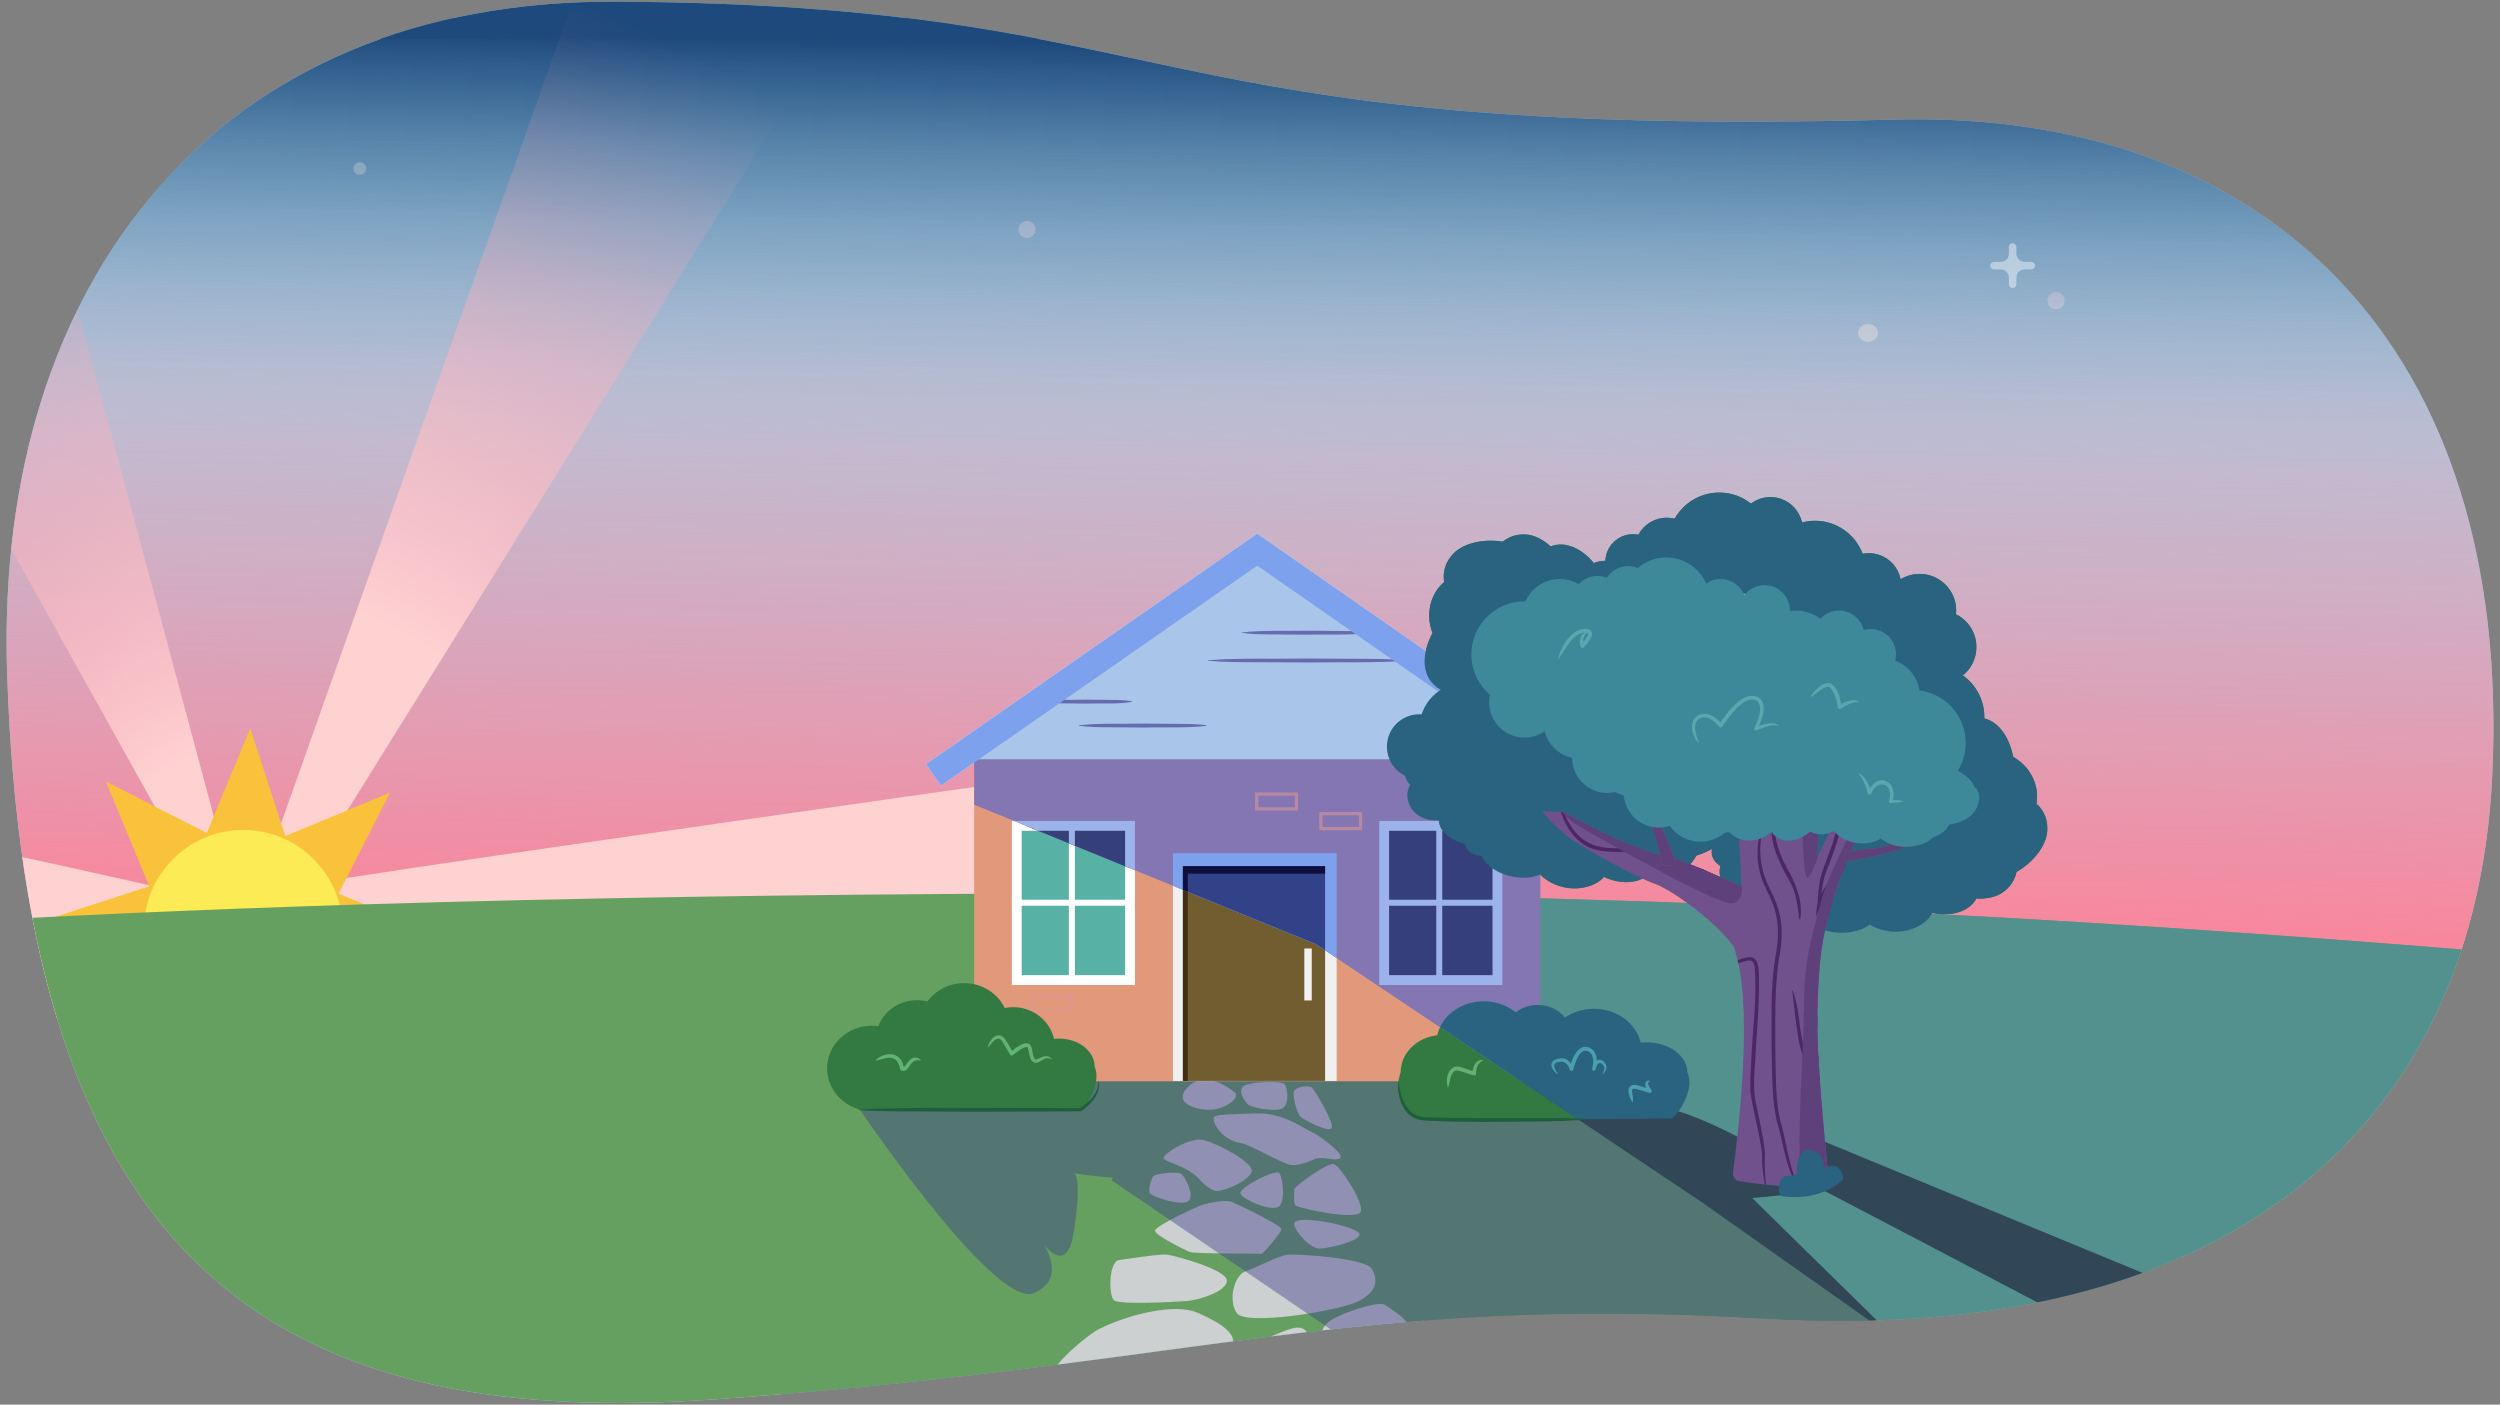 <?xml version="1.0" encoding="UTF-8"?><svg xmlns="http://www.w3.org/2000/svg" width="760" height="427" xmlns:xlink="http://www.w3.org/1999/xlink" viewBox="0 0 760 427"><rect x="0" y="0" width="760" height="427" fill="#808080" stroke="none"/><defs><clipPath id="g"><path d="M217.912,425.363c147.825-10.756,193.574-31.775,318.295-24.5,143.421,8.366,216.391-60.252,221.422-164.925,6.29-130.864-67.937-202.57-181.794-199.583C342.988,42.467,362.644,1.371,187.089,.503,66.313-.094-1.641,85.021,2.151,204.269c5.661,178.071,80.001,230.973,215.761,221.094Z" fill="none"/></clipPath><linearGradient id="h" x1="381.241" y1="-16.802" x2="372.904" y2="466.752" gradientTransform="matrix(1, 0, 0, 1, 0, 0)" gradientUnits="userSpaceOnUse"><stop offset="0" stop-color="#fb9ab0" stop-opacity="0"/><stop offset=".065" stop-color="#fa98ae" stop-opacity=".072"/><stop offset=".194" stop-color="#fa94aa" stop-opacity=".258"/><stop offset=".377" stop-color="#fa8ea4" stop-opacity=".558"/><stop offset=".605" stop-color="#fa859b" stop-opacity=".967"/><stop offset=".622" stop-color="#fa859b"/><stop offset="1" stop-color="#fb9ab0" stop-opacity="0"/></linearGradient><linearGradient id="i" x1="373.231" y1="1.668" x2="370.894" y2="137.217" gradientTransform="matrix(1, 0, 0, 1, 0, 0)" gradientUnits="userSpaceOnUse"><stop offset=".092" stop-color="#1e497c"/><stop offset=".15" stop-color="#1e497c" stop-opacity=".885"/><stop offset=".331" stop-color="#1e497c" stop-opacity=".569"/><stop offset=".509" stop-color="#1e497c" stop-opacity=".32"/><stop offset=".683" stop-color="#1e497c" stop-opacity=".143"/><stop offset=".849" stop-color="#1e497c" stop-opacity=".036"/><stop offset="1" stop-color="#1e497c" stop-opacity="0"/></linearGradient><radialGradient id="j" cx="103.695" cy="315.768" fx="103.695" fy="315.768" r="283.71" gradientTransform="matrix(1, 0, 0, 1, 0, 0)" gradientUnits="userSpaceOnUse"><stop offset=".338" stop-color="#ffd2d2"/><stop offset=".416" stop-color="#fecacd" stop-opacity=".862"/><stop offset=".633" stop-color="#fcb5c0" stop-opacity=".497"/><stop offset=".809" stop-color="#fba6b7" stop-opacity=".229"/><stop offset=".935" stop-color="#fb9db2" stop-opacity=".063"/><stop offset="1" stop-color="#fb9ab0" stop-opacity="0"/></radialGradient><radialGradient id="k" cx="70.726" cy="281.663" fx="70.726" fy="281.663" r="300.006" xlink:href="#j"/><clipPath id="n"><path d="M372.962,291.836v-21h12.061v17.814c-4.453,.869-8.515,1.999-12.061,3.186Z" fill="none"/></clipPath><clipPath id="m"><path d="M388.038,288.103v-17.267h12.061v16.196c-4.224,.07-8.265,.464-12.061,1.071Z" clip-path="url(#n)" fill="none"/></clipPath><clipPath id="l"><path d="M370.701,270.836v22.088c-7.529,2.803-12.061,5.548-12.061,5.548v-27.637h12.061Z" clip-path="url(#m)" fill="none"/></clipPath><clipPath id="o"><polygon points="400.057 287.088 359.394 276.12 359.394 280.851 385.338 288.705 400.057 287.088" fill="#57b2a5" stroke="#fff" stroke-miterlimit="10" stroke-width="1.827"/></clipPath><clipPath id="p"><path d="M569.591,226.206c-4.781,8.863-16.684,33.517-17.142,34.464,.157-8.666,1.456-23.61,1.722-34.772,0,0-27.712-.435-27.064,2.359,.522,2.258,1.811,30.514,2.286,41.272-3.969-1.842-16.886-7.751-21.068-8.587-4.964-.993-14.099-4.567-18.071-6.355-3.972-1.787-14.893-7.745-14.893-7.745l-6.553-.199s4.17,5.163,8.936,8.539c4.71,3.337,19.858,11.518,25.418,13.503,5.168,1.846,18.224,11.238,24.027,19.25,.315,1.172,.647,2.429,.994,3.785,4.573,17.895-.043,55.077-1.356,64.684-.177,1.297,.714,2.489,2.007,2.691,7.041,1.101,27.557,3.811,26.952-2.109-4.105-40.153-3.555-48.782-2.757-61.411,.864-13.674,5.05-26.327,10.486-38.601,3.555-8.025,8-15.536,12.085-23.252,.571-1.079,1.154-2.137,1.733-3.191-2.592-1.419-5.155-2.897-7.741-4.327Z" fill="#875f3e"/></clipPath><clipPath id="q"><path d="M232.158,207.516l51.615,32.061,116.326,47.455,117.407,78.581,102.821,72.577s-15.284,45.887-8.463,38.469c6.821-7.418,65.445,.383,121.965-10.907,56.52-11.29,75.234-27.37,76.677-69.351,1.443-41.981,11.007-91.291,10.204-126.32-.803-35.029,1.94-65.921,0-78.328-1.94-12.407,0-93.123,0-93.123,0,0-549.741,31.832-556.072,35.242s-32.479,73.642-32.479,73.642Z" fill="none"/></clipPath><clipPath id="u"><path d="M372.962,291.836v-21h12.061v17.814c-4.453,.869-8.515,1.999-12.061,3.186Z" fill="none"/></clipPath><clipPath id="t"><path d="M388.038,288.103v-17.267h12.061v16.196c-4.224,.07-8.265,.464-12.061,1.071Z" clip-path="url(#u)" fill="none"/></clipPath><clipPath id="s"><path d="M370.701,270.836v22.088c-7.529,2.803-12.061,5.548-12.061,5.548v-27.637h12.061Z" clip-path="url(#t)" fill="none"/></clipPath><clipPath id="v"><polygon points="400.057 287.088 359.394 276.12 359.394 280.851 385.338 288.705 400.057 287.088" fill="#57b2a5" stroke="#fff" stroke-miterlimit="10" stroke-width="1.827"/></clipPath><clipPath id="w"><path d="M569.591,226.206c-4.781,8.863-16.684,33.517-17.142,34.464,.157-8.666,1.456-23.61,1.722-34.772,0,0-27.712-.435-27.064,2.359,.522,2.258,1.811,30.514,2.286,41.272-3.969-1.842-16.886-7.751-21.068-8.587-4.964-.993-14.099-4.567-18.071-6.355-3.972-1.787-14.893-7.745-14.893-7.745l-6.553-.199s4.17,5.163,8.936,8.539c4.71,3.337,19.858,11.518,25.418,13.503,5.168,1.846,18.224,11.238,24.027,19.25,.315,1.172,.647,2.429,.994,3.785,4.573,17.895-.043,55.077-1.356,64.684-.177,1.297,.714,2.489,2.007,2.691,7.041,1.101,27.557,3.811,26.952-2.109-4.105-40.153-3.555-48.782-2.757-61.411,.864-13.674,5.05-26.327,10.486-38.601,3.555-8.025,8-15.536,12.085-23.252,.571-1.079,1.154-2.137,1.733-3.191-2.592-1.419-5.155-2.897-7.741-4.327Z" fill="#71518c"/></clipPath></defs><g isolation="isolate"><g id="f"><g clip-path="url(#g)"><g><g><rect x="-20.843" y="-290.215" width="797.548" height="741.936" fill="#92dff4"/><rect x="-20.843" y="-360.425" width="797.548" height="372.353" fill="#1e497c"/><polygon points="-19.735 675.181 770.068 659.07 776.705 11.929 -19.735 11.929 -19.735 675.181" fill="url(#h)"/><polygon points="-33.086 162.586 756.717 158.448 776.705 5.581 -19.735 5.581 -33.086 162.586" fill="url(#i)"/><g><path d="M617.452,79.611h-1.963c-1.382,0-2.502-1.12-2.502-2.502v-1.963c0-.534-.34-1.038-.859-1.162-.753-.181-1.425,.385-1.425,1.108v2.018c0,1.382-1.12,2.502-2.502,2.502h-1.963c-.534,0-1.038,.34-1.162,.859-.181,.753,.385,1.425,1.108,1.425h2.018c1.382,0,2.502,1.12,2.502,2.502v1.963c0,.534,.34,1.038,.859,1.162,.753,.181,1.425-.385,1.425-1.108v-2.018c0-1.382,1.12-2.502,2.502-2.502h2.018c.723,0,1.289-.672,1.108-1.425-.125-.519-.629-.859-1.162-.859Z" fill="#fff" opacity=".43"/><polygon points="685.044 2.311 689.719 -3.069 685.266 -8.717 680.591 -3.337 685.044 2.311" fill="#c4bb86"/><path d="M568.723,103.809c1.621-.402,2.569-1.891,2.114-3.329-.455-1.436-2.139-2.273-3.76-1.871s-2.573,1.891-2.118,3.328,2.14,2.275,3.764,1.872Z" fill="#fff3e0" opacity=".33"/><path d="M109.139,53.139c-1.053-.127-1.804-1.084-1.677-2.138s1.083-1.803,2.137-1.676c1.054,.127,1.806,1.082,1.679,2.136s-1.084,1.805-2.138,1.678Z" fill="#fff3e0" opacity=".25"/><path d="M42.039,49.291c1.621-.402,2.569-1.891,2.114-3.329-.455-1.436-2.139-2.273-3.76-1.871s-2.573,1.891-2.118,3.328,2.14,2.275,3.764,1.872Z" fill="#fff3e0" opacity=".64"/><ellipse cx="30.08" cy="38.168" rx="1.839" ry="1.717" fill="#85c3c6" opacity=".64"/><ellipse cx="34.576" cy="48.489" rx="1.839" ry="1.717" fill="#85c3c6"/><ellipse cx="447.691" cy="15.381" rx="1.627" ry="1.717" transform="translate(.35 38.836) rotate(-4.969)" fill="#98d5f4"/><circle cx="625.035" cy="91.418" r="2.606" fill="#f8d9e4" opacity=".29"/><circle cx="312.201" cy="69.752" r="2.606" fill="#f8d9e4" opacity=".29"/><ellipse cx="645.606" cy="5.581" rx="1.706" ry="1.88" transform="translate(600.987 649.667) rotate(-86.533)" fill="#85c3c6"/></g></g><path d="M554.81,347.133l-8.595,8.665s-27.952-17.672-41.594-19.187c-3.525-.392-5.778-.123-7.191,.487l-81.483-22.466s-131.874,15.158-134.147,16.674-16.794,6.442-16.794,6.442c0,0,57.72,66.316,69.847,61.01,7.648-3.346,5.649-10.005,3.129-14.469,3.031,3.535,7.395,6.276,8.997-4.478,2.553-17.14,0-17.432,0-17.432,0,0,20.244,3.038,12.396-5.302-7.848-8.34,1.808-4.55,1.808-4.55l100.238,68.211h128.842l-57.605-56.543,22.152-2.075s187.79,98.029,190.443,101.158c2.653,3.13,63.284-11.466,63.284-11.466l-253.727-104.678Z" fill="#2a3649" opacity=".7"/><path d="M217.912,425.363c147.825-10.756,193.574-31.775,318.295-24.5,143.421,8.366,216.391-60.252,221.422-164.925,6.29-130.864-67.937-202.57-181.794-199.583C342.988,42.467,362.644,1.371,187.089,.503,66.313-.094-1.641,85.021,2.151,204.269c5.661,178.071,80.001,230.973,215.761,221.094Z" fill="none"/><path d="M261.834,444.464c-65.534-38.815-23.577-104.6-22.043-106.589s92.256-98.217,157.916-50.107c65.659,48.11,255.311,93.672,284.14,97.83,11.162,1.61,37.228,9.295,64.261,19.763,22.632,8.763-86.43,27.488-202.963,36.593-35.277,2.756-89.536-51.632-121.811-35.644-127.16,62.992-139.121,50.223-159.498,38.153Z" fill="#425b9b" opacity=".57"/><path d="M62.892,273.194c-16.916-4.533-220.305-48.276-220.305-48.276,0,0-17.148,98.932-16.67,106.119s236.778-27.799,236.778-27.799l.197-30.044Z" fill="#ffd2d2"/><path d="M79.913,271.261c2.527-2.121,285.352-41.772,285.352-41.772l6.78,88.124-294.131-28.604,1.999-17.748Z" fill="#ffd2d2"/><polygon points="67.428 281.707 -82.152 13.448 -1.567 -.212 73.683 280.646 67.428 281.707" fill="url(#j)"/><polygon points="86.529 276.994 256.441 4.079 175.884 -4.565 77.914 271.542 86.529 276.994" fill="url(#k)"/><g><path d="M101.989,295.5l32.746-10.658-31.816-13.177,15.618-30.691-31.814,13.18-10.658-32.745-13.176,31.815-30.691-15.618,13.18,31.814-32.745,10.658,31.815,13.176-15.618,30.691,31.814-13.18,10.658,32.746,13.177-31.816,30.691,15.618-13.18-31.814Z" fill="#f9c23a"/><circle cx="73.972" cy="282.538" r="30.226" fill="#fceb54"/></g><g><path d="M789.969,294.576v-1.388h-4.255c-4.702-1.347-9.96-2.293-15.831-2.78-111.889-9.292-250.901-18.853-417.74-18.853-171.579,0-288.157,4.334-359.935,8.419-64.001,3.643,.078,166.531,.078,166.531l797.684-2.445h0c17.294-33.471,59.541-127.674,0-149.484Z" fill="#65a060"/><g><path d="M340.172,383.068s12.284-1.928,14.537-1.665c2.254,.262,18.267,4.539,18.254,7.887-.013,3.347-8.593,5.954-12.185,6.217s-20.345,1.234-22.1-.213c-1.755-1.447-1.621-11.758,1.494-12.226Z" fill="#cdd0d1"/><path d="M374.421,365.368c1.615,.633,15.375,7.217,15.126,8.357s-5.49,7.503-6.156,7.419-20.403,.051-21.748-.558c-1.345-.61-10.538-4.994-10.515-6.455s13.357-7.678,14.988-8.057c1.632-.379,6.37-1.463,8.305-.705Z" fill="#cdd0d1"/><path d="M394.038,366.562c2.437,1.111,18.26,4.381,19.581,1.887s-6.228-14.006-8.116-14.566c-1.888-.56-12.262,6.877-12.07,7.759,.191,.881-.443,4.442,.606,4.92Z" fill="#cdd0d1"/><path d="M388.578,356.407c1.077-.011,2.398,7.801,.462,10.14s-12.417-2.289-11.945-3.984,8.209-6.123,11.483-6.156Z" fill="#cdd0d1"/><path d="M369.995,362.044c3.136-.172,9.724-3.242,10.511-5.889,.787-2.647-10.531-8.653-14.684-9.589-4.153-.936-11.681,3.949-12.083,5.315s6.577,2.065,10.637,6.384c1.187,1.263,3.762,3.88,5.62,3.778Z" fill="#cdd0d1"/><path d="M359.375,357.077c1.061,1.207,3.925,6.476,1.866,8.072-2.059,1.596-11.246-1.341-11.709-2.478-.462-1.137,.353-4.646,1.318-5.268,.966-.623,7.483-1.51,8.524-.326Z" fill="#cdd0d1"/><path d="M393.698,371.455c-1.517,1.249,4.299,8.188,7.412,8.115s12.519-2.336,12.172-4.427-17.027-5.792-19.584-3.688Z" fill="#cdd0d1"/><path d="M399.934,352.223c3.415-.679,6.498,1.073,7.547-.282,1.049-1.355-7.048-7.183-8.608-7.732s-8.832-6.162-17.142-5.729c-5.88,.306-12.152,.08-12.72,1.206-.568,1.126,1.893,6.765,8.403,7.84,2.696,.445,12.216,6.171,14.972,6.604,2.756,.433,7.548-1.907,7.548-1.907Z" fill="#cdd0d1"/><path d="M398.922,330.729c.731,.749,6.975,10.941,5.84,12.262-1.135,1.321-8.578-2.671-9.475-3.566-.897-.895-2.679-6.653-1.759-7.937s4.557-1.616,5.393-.759Z" fill="#cdd0d1"/><path d="M390.548,329.609c.702,.937,1.493,5.429-.339,7.079-1.831,1.65-10.179,.016-11.049-1.104-.869-1.12-2.844-3.633-1.295-5.236s11.878-1.811,12.682-.739Z" fill="#cdd0d1"/><path d="M391.577,381.425c2.293-.282,23.992,.988,25.6,4.454s1.627,6.479-3.938,9.538c-5.565,3.059-34.375,7.691-37.196,3.821-2.821-3.87-.866-11.754,2.806-12.869s9.06-4.494,12.727-4.944Z" fill="#cdd0d1"/><path d="M364.082,399.077c7.165,3.154,12.269,6.561,10.442,10.19-1.827,3.629-15.984,7.183-18.016,12.007-2.033,4.823-20.322,10.136-34.568,6.301-14.247-3.835,8.462-21.684,11.862-23.399,9.205-4.641,23.435-8.112,30.28-5.099Z" fill="#cdd0d1"/><path d="M375.218,331.947c-4.038-3.086-10.125-6.049-14.525-1.021s4.843,7.12,8.976,6.238c4.134-.882,7.388-3.812,5.548-5.218Z" fill="#cdd0d1"/><path d="M361.052,421.758c1.022,1.385,29.866-5.312,33.586-8.19,3.72-2.878,4.816-10.323-.503-9.973-5.319,.35-34.805,15.828-33.083,18.163Z" fill="#cdd0d1"/><path d="M420.938,396.642c1.576,1.151,9.946,5.92,7.165,8.865s-24.311,7.308-26.248,5.941c-1.937-1.367-.987-6.121,1.299-8.914,2.285-2.793,15.981-7.21,17.785-5.892Z" fill="#cdd0d1"/><path d="M408.121,414.366c1.891,.56,17.946,6.54,17.593,7.707s-6.915,7.878-7.703,7.826-24.299,1.078-25.87,.528c-1.571-.55-12.298-4.531-12.198-6.012s16.291-8.451,18.253-8.917c1.962-.466,7.659-1.803,9.925-1.132Z" fill="#cdd0d1"/></g><path d="M549.126,343.722l-8.595,8.665s-27.952-17.672-41.594-19.187c-3.525-.392-5.778-.123-7.191,.487l-81.483-22.466s-131.874,15.158-134.147,16.674-16.794,6.442-16.794,6.442c0,0,42.942,64.042,55.068,58.737,7.648-3.346,5.649-10.005,3.129-14.469,3.031,3.535,7.395,6.276,8.997-4.478,2.553-17.14,0-17.432,0-17.432,0,0,35.023,5.311,27.175-3.028s-15.806,5.123-15.806,5.123l100.238,68.211,146.456-9.674-57.605-56.543,22.152-2.075s187.79,98.029,190.443,101.158c2.653,3.13,63.284-11.466,63.284-11.466l-253.727-104.678Z" fill="#3f3f89" opacity=".43"/><rect x="296.143" y="228.511" width="172.111" height="100.198" fill="#e2987a"/><polygon points="382.199 167.095 296.143 230.816 468.254 230.816 382.199 167.095" fill="#cdd0d1"/><g clip-path="url(#l)"><g><polygon points="400.057 287.088 359.394 276.12 359.394 280.851 385.338 288.705 400.057 287.088" fill="#57b2a5"/><g clip-path="url(#o)"><g><path d="M372.962,291.836v-21h12.061v17.814c-4.453,.869-8.515,1.999-12.061,3.186Z" fill="#57b2a5" stroke="#fff" stroke-miterlimit="10" stroke-width="1.827"/><path d="M388.038,288.103v-17.267h12.061v16.196c-4.224,.07-8.265,.464-12.061,1.071Z" fill="#57b2a5" stroke="#fff" stroke-miterlimit="10" stroke-width="1.827"/><path d="M370.701,270.836v22.088c-7.529,2.803-12.061,5.548-12.061,5.548v-27.637h12.061Z" fill="#57b2a5" stroke="#fff" stroke-miterlimit="10" stroke-width="1.827"/></g></g><polygon points="400.057 287.088 359.394 276.12 359.394 280.851 385.338 288.705 400.057 287.088" fill="none" stroke="#fff" stroke-miterlimit="10" stroke-width="1.827"/></g></g><g><rect x="356.59" y="259.397" width="49.751" height="69.213" transform="translate(762.931 588.008) rotate(-180)" fill="#f0f0f0"/><rect x="348.764" y="274.544" width="65.167" height="42.966" transform="translate(677.375 -85.321) rotate(90)" fill="#725d31"/><polygon points="402.831 263.313 402.831 265.591 361.096 265.591 361.096 328.611 359.578 328.611 359.578 263.313 402.831 263.313" fill="#422f0f"/><rect x="396.514" y="288.342" width="2.261" height="15.799" transform="translate(795.29 592.483) rotate(-180)" fill="#f0f0f0"/></g><g><polygon points="343.53 297.944 309.097 297.944 309.097 273.622 309.097 251.067 343.53 251.067 343.53 297.944" fill="#57b2a5" stroke="#fff" stroke-miterlimit="10" stroke-width="3"/><line x1="342.692" y1="274.438" x2="308.995" y2="274.438" fill="none" stroke="#fff" stroke-miterlimit="10" stroke-width="1.827"/><line x1="325.844" y1="252.222" x2="325.844" y2="297.333" fill="none" stroke="#fff" stroke-miterlimit="10" stroke-width="1.827"/></g><g><polygon points="455.221 297.944 420.788 297.944 420.788 273.622 420.788 251.067 455.221 251.067 455.221 297.944" fill="#57b2a5" stroke="#fff" stroke-miterlimit="10" stroke-width="3"/><line x1="454.383" y1="274.438" x2="420.686" y2="274.438" fill="none" stroke="#fff" stroke-miterlimit="10" stroke-width="1.827"/><line x1="437.535" y1="252.222" x2="437.535" y2="297.333" fill="none" stroke="#fff" stroke-miterlimit="10" stroke-width="1.827"/></g><path d="M416.459,192.485c-3.24,.986-6.48,.83-9.72,.935-3.24,.088-6.48,.1-9.72,.123-3.24-.026-6.48-.046-9.72-.134-3.24-.081-6.48-.011-9.72-.925-.139-.036-.149-.259,0-.294,6.42-1.491,12.939-.792,19.44-1.059,3.24,.023,6.48,.035,9.72,.124,3.24,.105,6.48-.05,9.72,.935,.136,.038,.146,.256,0,.294h0Z" fill="#b5b9ba"/><path d="M367.252,200.645c5.024-.986,10.048-.83,15.072-.935,5.024-.088,10.048-.1,15.072-.123,5.024,.026,10.048,.046,15.072,.134,5.024,.081,10.048,.011,15.072,.925,.152,.022,.163,.272,0,.294-10.016,1.496-20.077,.79-30.143,1.059-5.024-.023-10.048-.035-15.072-.124-5.024-.105-10.048,.05-15.072-.935-.15-.024-.161-.27,0-.294h0Z" fill="#b5b9ba"/><path d="M344.172,213.44c-2.364,.988-4.729,.832-7.093,.935-2.364,.088-4.729,.1-7.093,.123-4.75-.263-9.551,.425-14.186-1.058-.129-.046-.133-.249,0-.294,4.633-1.483,9.438-.796,14.186-1.059,2.364,.023,4.729,.035,7.093,.124,2.364,.103,4.729-.052,7.093,.935,.126,.049,.13,.246,0,.294h0Z" fill="#b5b9ba"/><path d="M366.874,220.715c-3.24,.986-6.48,.83-9.72,.935-3.24,.088-6.48,.1-9.72,.123-3.24-.026-6.48-.046-9.72-.134-3.24-.081-6.48-.011-9.72-.925-.139-.036-.149-.259,0-.294,6.42-1.491,12.939-.792,19.44-1.059,3.24,.023,6.48,.035,9.72,.124,3.24,.105,6.48-.05,9.72,.935,.137,.038,.146,.256,0,.294h0Z" fill="#b5b9ba"/><g><rect x="401.569" y="247.368" width="12.061" height="4.514" transform="translate(815.198 499.25) rotate(-180)" fill="none" mix-blend-mode="screen" opacity=".56" stroke="#de9694" stroke-miterlimit="10"/><rect x="382.059" y="241.39" width="12.061" height="4.514" transform="translate(776.179 487.293) rotate(-180)" fill="none" mix-blend-mode="screen" opacity=".56" stroke="#de9694" stroke-miterlimit="10"/><rect x="446.664" y="307.732" width="12.061" height="4.514" transform="translate(905.388 619.978) rotate(-180)" fill="none" mix-blend-mode="screen" opacity=".56" stroke="#de9694" stroke-miterlimit="10"/><rect x="313.79" y="302.842" width="12.061" height="4.514" transform="translate(639.641 610.197) rotate(-180)" fill="none" mix-blend-mode="screen" opacity=".56" stroke="#de9694" stroke-miterlimit="10"/><rect x="300.222" y="308.108" width="12.061" height="4.514" transform="translate(612.504 620.73) rotate(-180)" fill="none" mix-blend-mode="screen" opacity=".56" stroke="#de9694" stroke-miterlimit="10"/><rect x="313.993" y="321.995" width="12.061" height="4.514" transform="translate(640.047 648.503) rotate(-180)" fill="none" mix-blend-mode="screen" opacity=".56" stroke="#de9694" stroke-miterlimit="10"/></g><polyline points="480.625 235.577 382.199 167.095 283.773 235.577" fill="none" stroke="#f0f0f0" stroke-miterlimit="10" stroke-width="8"/><g><path d="M332.774,324.291c0-4.725-4.846-8.556-10.823-8.556-.52,0-1.028,.039-1.529,.095-1.233-5.52-6.329-9.659-12.434-9.659-.88,0-1.735,.097-2.564,.262-2.144-4.462-6.851-7.567-12.328-7.567-4.619,0-8.694,2.208-11.145,5.575-.821-.202-1.671-.338-2.549-.379-5.657-.264-10.574,3.077-12.418,7.917-.647-.091-1.304-.153-1.978-.153-7.495,0-13.571,5.803-13.571,12.96s6.076,12.96,13.571,12.96c.531,0,1.052-.036,1.567-.093,14.455,.301,61.054-.225,61.904-.225,.991,0,6.636-7.835,4.296-13.138Z" fill="#327a42"/><path d="M279.867,322.441c-2.002-.601-2.734,.658-3.739,2.15-.307,.42-.831,1.002-1.493,.974-.282,.019-.875-.174-.95-.445-.313-1.474-.9-3.195-2.583-3.494-1.344-.308-3.463,.512-4.799,.814-.04,.012-.083-.01-.095-.051,.514-.753,1.439-1.202,2.284-1.53,2.475-.95,5.123-.133,5.975,2.547,.148,.449,.225,.907,.336,1.36l-.275-.406c.129,.024,.104,.075,.23,.004,.613-.465,1.01-1.256,1.608-1.876,.922-1.165,2.584-1.37,3.578-.172,.051,.054-.005,.147-.077,.125h0Z" fill="#62b273"/><path d="M300.302,318.275c.699-2.837,3.582-5.307,5.545-1.882l.747,1.203,1.479,2.416-.903-.132c1.219-1.031,4.854-4.103,6.195-2.033,.603,1.266,.401,2.814,1.129,3.961,.308,.514,.672,.216,1.173,.032,.873-.427,2.141-1.082,3.211-.608,.273,.145,.901,.545,.859,.811-.027,.023-.065,.024-.093,.004-.594-.386-1.226-.446-1.79-.246-.986,.287-1.763,1.196-2.94,1.297-2.136-.098-1.913-3.403-2.522-4.684-.112-.161-.099-.124-.334-.127-1.507,.358-2.876,1.459-4.093,2.463-.242,.225-.626,.205-.842-.046-.023-.026-.044-.057-.061-.086l-1.436-2.442c-.569-.807-1.127-2.624-2.332-2.437-1.206,.404-2.01,1.606-2.86,2.598-.041,.069-.157,.014-.133-.063h0Z" fill="#62b273"/></g><g><path d="M512.958,326c0-5.043-5.556-9.131-12.411-9.131-.597,0-1.179,.042-1.753,.101-1.414-5.891-7.257-10.308-14.257-10.308-3.31,0-6.353,.999-8.801,2.662-1.85-2.312-4.868-3.824-8.287-3.824-2.545,0-4.866,.84-6.652,2.221-2.425-1.926-5.565-3.158-9.04-3.309-7.245-.315-13.445,4.163-14.844,10.317-6.263,.699-11.113,5.473-11.113,11.271,0,0-4.168,10.232,6.442,14.021,2.141,.765,74.653,0,75.789,0s7.609-8.361,4.926-14.021Z" fill="#327a42"/><path d="M440.127,330.551c-.65-2.064-.297-5.024,1.833-6.121,1.138-.474,2.378,.046,3.424,.397,.983,.34,1.971,.665,2.949,1.023l-.731,.528c.042-1.796,.975-4.478,3.204-4.073,.07,.012,.083,.117,.016,.144-1.601,.593-2.088,2.39-2.108,3.93,.002,.305-.244,.555-.549,.557-1.74-.366-3.479-1.288-5.214-1.515-1.084-.027-1.658,1.004-1.97,2.15-.251,.944-.395,1.937-.707,2.972-.013,.071-.124,.078-.147,.008h0Z" fill="#62b273"/><path d="M473.497,326.517c-1.472-.925-2.963-3.309-.696-4.387,1.171-.508,2.62-.646,3.777,.17,.898,.645,1.412,1.555,1.693,2.577h-1.113c.609-3.068,2.991-8.754,6.888-5.868,1.745,1.543,1.506,4.147,.988,6.136-.071,.28-.358,.449-.637,.375-.278-.073-.443-.358-.37-.636,.319-1.068,.76-2.507,2.11-2.711,1.309-.015,2.354,1.258,2.203,2.511-.116,.782-.572,1.381-1.098,1.829-.031,.026-.077,.023-.104-.008-.024-.027-.022-.066-.002-.093,.352-.554,.596-1.193,.571-1.762-.016-.567-.366-1.015-.847-1.322-1.119-.739-1.574,.939-1.816,1.779l-1.007-.261c.378-1.637,.614-3.762-.716-4.952-3.003-2.011-4.45,3.085-5.05,5.22-.075,.31-.389,.499-.698,.42-.212-.054-.366-.221-.415-.419-.342-1.58-1.709-2.763-3.39-2.269-2.242,.381-1.102,2.272-.173,3.564,.061,.063-.035,.161-.1,.108h0Z" fill="#62b273"/><path d="M496.211,335.095c-.824-1.381-2.234-4.736,.225-5.277,.968-.124,1.899,.283,2.809,.541,.836,.26,1.672,.52,2.501,.802l-.594,.85c-.393-.603-.754-1.179-.943-1.93-.268-.935,.344-1.888,1.38-1.502,.07,.021,.07,.126,0,.147-.314,.14-.587,.301-.595,.467,.003,.724,.585,1.544,1.032,2.164,.334,.401-.11,1.022-.594,.85-1.473-.295-3.471-1.18-4.82-1.238-.66,.077-.446,.928-.406,1.476,.107,.81,.396,1.666,.152,2.649-.017,.074-.125,.072-.147,0h0Z" fill="#62b273"/></g></g><g><path d="M594.607,186.733c.039-.379,.074-.759,.074-1.148,0-6.139-4.977-11.116-11.116-11.116-2.122,0-4.097,.605-5.784,1.637-.896-4.52-4.865-7.934-9.648-7.934-.644,0-1.273,.066-1.883,.185-2.223-5.863-7.875-10.039-14.517-10.039-1.356,0-2.664,.192-3.918,.518-.976-4.415-4.907-7.72-9.616-7.72-2.221,0-4.263,.743-5.91,1.983-2.648-2.096-5.988-3.357-9.627-3.357-5.821,0-10.887,3.206-13.548,7.944-1.204-.303-2.485-.386-3.79-.199-3.208,.458-5.823,2.42-7.26,5.064-.519-.1-1.053-.156-1.602-.156-4.656,0-8.43,3.774-8.43,8.43s3.774,8.43,8.43,8.43c2.079,0,3.979-.756,5.449-2.004,1.624,3.212,4.946,5.42,8.792,5.42,2.451,0,4.689-.901,6.413-2.382,.866,.249,1.779,.39,2.725,.39,.214,0,.424-.019,.635-.032,.716,.101,1.441,.171,2.185,.171,2.003,0,3.91-.392,5.668-1.082,1.272,.599,2.687,.943,4.186,.943,1.719,0,3.333-.442,4.74-1.215,2.251,5.806,7.876,9.93,14.478,9.93,3.49,0,6.698-1.165,9.29-3.109-.154,.638-.245,1.301-.245,1.987,0,4.065,2.878,7.457,6.707,8.252,.068,6.042,5.053,10.992,11.109,10.992,1.902,0,3.705-.497,5.29-1.361,1.696,1.047,3.687,1.662,5.826,1.662,6.139,0,11.116-4.977,11.116-11.116,0-4.379-2.539-8.156-6.219-9.968Zm-15.997,9.667v.002l-.015-.002h.015Z" fill="#327a42"/><circle cx="445.501" cy="221.546" r="14.031" fill="#327a42"/><circle cx="431.47" cy="226.99" r="9.854" fill="#327a42"/><circle cx="445.501" cy="202.192" r="9.854" fill="#327a42"/><circle cx="577.332" cy="207.516" r="9.854" fill="#327a42"/><circle cx="587.709" cy="217.987" r="15.538" fill="#327a42"/><g><path d="M504.318,226.986c-.022,.006-.024,.007,0,0h0Z" fill="#327a42"/><path d="M526.907,241.292c.575-1.319,.957-2.643,1.106-3.895,.514-4.329-1.165-8.618-4.286-11.487,.399-6.771-1.873-12.886-7.868-14.103-.027-.05-.048-.104-.076-.153-.126,.021-.251,.052-.376,.077-1.552-.244-3.337-.179-5.378,.275-1.061,.236-1.624,.923-1.788,1.716-2.22,.116-4.079,.698-5.895,1.725-.433,.246-.836,.525-1.208,.827-4.475-1.377-9.621-1.487-13.55,.229-.563,.246-1.104,.527-1.636,.823-5.531-2.53-14.337-2.429-19.07,.209-.478,.268-.939,.587-1.39,.929-4.178-1.104-8.869-.754-12.217,1.822-.938,.722-1.762,1.614-2.445,2.605-.291-.047-.588-.088-.892-.114-3.305-.279-6.654,.743-9.035,2.385-1.11,.767-2.114,1.74-2.78,2.82-2.883-.195-5.954,.506-7.997,2.03-2.307,1.719-3.781,4.238-2.666,6.764,.288,.648,.714,1.269,1.24,1.835-.469,.811-.775,1.66-.839,2.519-.301,3.891,2.512,8,8.224,8.26,.431,.02,.865,.021,1.303,.012,.066,1.219,.485,2.394,1.287,3.293,1.651,1.849,3.978,3.193,6.654,3.852,.064,.506,.251,1.007,.57,1.471,.857,1.249,2.543,2.101,4.378,2.208,.049,.003,.097,0,.145,0,.262,.563,.578,1.096,.945,1.579,3.045,3.996,10.635,6.252,16.154,4.326,.234-.082,.45-.176,.669-.268,2.469,2.47,6.325,4.205,10.412,4.218,3.407,.011,7.202-1.248,8.989-3.511,3.163,1.556,7.531,2.224,10.88,.887,1.453-.58,2.509-1.328,3.241-2.185,1.792,.539,3.695,.767,5.551,.593,3.775-.354,6.947-2.77,8.412-5.758,5.6-1.699,10.718-5.588,12.245-9.944,1.082-3.088,.795-6.267-1.015-8.872Z" fill="#327a42"/></g><g><path d="M593.063,239.618c-.019,.011-.021,.011,0,0h0Z" fill="#327a42"/><path d="M619.079,244.327c.217-1.407,.248-2.777,.068-4.025-.619-4.317-3.357-8.114-7.128-10.215-1.36-6.664-5.147-12.103-11.283-11.968-.04-.043-.074-.09-.114-.132-.117,.048-.229,.106-.345,.158-1.57,.104-3.287,.559-5.152,1.449-.969,.462-1.339,1.253-1.293,2.059-2.126,.6-3.781,1.574-5.28,2.97-.357,.334-.676,.693-.96,1.068-4.701-.353-9.727,.67-13.099,3.2-.483,.363-.936,.754-1.377,1.159-6.026-1.242-14.551,.791-18.468,4.393-.395,.365-.76,.776-1.11,1.207-4.342-.154-8.808,1.217-11.394,4.454-.724,.907-1.295,1.954-1.702,3.067-.295,.019-.595,.044-.896,.086-3.282,.456-6.271,2.184-8.158,4.302-.88,.989-1.603,2.155-1.972,3.35-2.85,.444-5.652,1.8-7.242,3.728-1.797,2.176-2.578,4.947-.844,7.156,.448,.565,1.021,1.074,1.679,1.509-.246,.891-.324,1.783-.165,2.632,.713,3.844,4.505,7.218,10.12,6.215,.425-.076,.847-.169,1.268-.275,.38,1.169,1.089,2.219,2.1,2.916,2.082,1.433,4.688,2.227,7.459,2.278,.192,.477,.503,.923,.933,1.303,1.154,1.025,3.012,1.482,4.822,1.183,.048-.009,.094-.022,.141-.032,.399,.49,.845,.938,1.326,1.326,3.989,3.212,11.942,3.735,16.806,.652,.206-.131,.391-.27,.58-.407,3.035,1.857,7.229,2.694,11.201,1.809,3.312-.738,6.673-2.795,7.824-5.386,3.474,.816,7.889,.505,10.795-1.528,1.261-.883,2.094-1.841,2.583-2.834,1.88,.13,3.788-.067,5.545-.644,3.575-1.173,6.032-4.217,6.684-7.441,5-2.88,8.967-7.782,9.325-12.349,.254-3.237-.846-6.261-3.276-8.394Z" fill="#327a42"/></g><g><path d="M456.202,197.012c.022,.004,.023,.004,0,0h0Z" fill="#327a42"/><path d="M439.019,176.917c-1.058,.953-1.947,1.995-2.597,3.076-2.249,3.737-2.528,8.409-.934,12.422-3.159,6.023-3.663,12.632,1.178,16.406,.004,.059,0,.116,.005,.175,.121,.036,.244,.063,.367,.096,1.282,.912,2.9,1.644,4.908,2.134,1.043,.255,1.829-.125,2.304-.778,2.027,.879,3.925,1.171,5.969,1.036,.488-.033,.962-.11,1.419-.221,3.419,3.245,7.961,5.629,12.173,5.801,.604,.025,1.202,.007,1.799-.028,3.884,4.772,11.776,8.585,17.087,8.269,.536-.033,1.079-.121,1.623-.234,3.267,2.864,7.594,4.625,11.645,3.751,1.134-.245,2.239-.696,3.257-1.3,.241,.172,.489,.342,.749,.5,2.831,1.722,6.239,2.272,9.041,1.824,1.307-.21,2.605-.656,3.646-1.349,2.489,1.458,5.517,2.178,7.968,1.689,2.768-.55,5.125-2.204,5.177-5.012,.01-.721-.112-1.478-.347-2.231,.754-.535,1.378-1.177,1.791-1.935,1.878-3.429,1.071-8.441-3.913-11.213-.377-.21-.763-.404-1.156-.589,.444-1.146,.559-2.408,.216-3.587-.707-2.426-2.225-4.69-4.339-6.48,.152-.491,.194-1.033,.101-1.599-.247-1.524-1.397-3.052-2.988-3.965-.043-.024-.087-.042-.129-.065,0-.632-.062-1.261-.19-1.866-1.061-5.01-6.893-10.443-12.61-11.128-.242-.029-.474-.038-.707-.052-1.178-3.357-3.898-6.657-7.536-8.482-3.033-1.521-6.938-2.052-9.467-.772-2.176-2.829-5.794-5.378-9.331-5.64-1.536-.113-2.787,.103-3.793,.563-1.375-1.289-2.977-2.342-4.703-3.006-3.512-1.35-7.34-.545-9.883,1.541-5.695-.929-11.868,.362-15.032,3.674-2.243,2.347-3.302,5.387-2.767,8.575Z" fill="#327a42"/></g><g><path d="M569.591,226.206c-4.781,8.863-16.684,33.517-17.142,34.464,.157-8.666,1.456-23.61,1.722-34.772,0,0-27.712-.435-27.064,2.359,.522,2.258,1.811,30.514,2.286,41.272-3.969-1.842-16.886-7.751-21.068-8.587-4.964-.993-14.099-4.567-18.071-6.355-3.972-1.787-14.893-7.745-14.893-7.745l-6.553-.199s4.17,5.163,8.936,8.539c4.71,3.337,19.858,11.518,25.418,13.503,5.168,1.846,18.224,11.238,24.027,19.25,.315,1.172,.647,2.429,.994,3.785,4.573,17.895-.043,55.077-1.356,64.684-.177,1.297,.714,2.489,2.007,2.691,7.041,1.101,27.557,3.811,26.952-2.109-4.105-40.153-3.555-48.782-2.757-61.411,.864-13.674,5.05-26.327,10.486-38.601,3.555-8.025,8-15.536,12.085-23.252,.571-1.079,1.154-2.137,1.733-3.191-2.592-1.419-5.155-2.897-7.741-4.327Z" fill="#875f3e"/><g clip-path="url(#p)"><g><path d="M527.358,274.115c-4.034-1.044-6.151-5.263-8.89-8.002-2.579-3.14-5.756-5.103-9.562-6.489l.027-.144c6.437-.017,10.579,6.006,14.256,10.445,1.284,1.514,2.663,2.796,4.228,4.057l-.06,.134h0Z" fill="#684426"/><path d="M501.572,258.036c-5.693,.75-11.669,1.688-17.297,.048-5.73-1.916-9.107-7.804-10.375-13.403l.14-.046c.659,1.285,1.338,2.528,2.022,3.771,3.704,7.67,8.62,9.779,16.897,9.418,2.836-.051,5.727-.425,8.614,.065v.147h0Z" fill="#684426"/><path d="M484.767,250.019c.504,.625,.5,1.196,.744,1.715,.466,1.085,1.413,1.61,2.532,1.92,.583,.164,1.191,.182,1.816,.661l-.004,.147c-.666,.434-1.353,.344-2.035,.241-1.416-.153-2.947-1.131-3.322-2.59-.204-.696-.358-1.428,.123-2.093h.147Z" fill="#684426"/><path d="M537.179,249.068c-3.116,6.287-2.518,14.29,.554,20.498,1.001,2.142,2.165,4.314,2.838,6.684,1.463,4.685,1.251,9.747,.381,14.489-1.634,9.449-1.167,19.051-1.261,28.598,.219,7.086-.067,14.422,1.503,21.332,1.747,5.732,2.316,11.771,4.416,17.374,.438,1.086,1.008,2.152,1.935,2.886l-.08,.123c-1.08-.623-1.775-1.719-2.342-2.783-2.565-5.468-3.168-11.59-4.943-17.301-1.651-7.102-1.364-14.396-1.614-21.619,.082-9.579-.473-19.339,1.219-28.8,.877-4.665,1.121-9.427-.261-13.99-.624-2.263-1.727-4.353-2.74-6.554-2.2-4.337-2.99-9.421-2.233-14.24,.362-2.388,1.037-4.824,2.504-6.779l.121,.083h0Z" fill="#684426"/><path d="M536.847,362.15c-.577-3.336-1.197-6.698-1.161-10.149,.091-1.639-.323-3.286-.586-4.949-.81-4.881-2.287-10.099-2.966-15.024-.154-3.475,.106-6.839,.277-10.237,.407-9.264,1.774-18.558,1.02-27.8-.243-1.925-1.095-2.337-2.922-1.782l-2.436,.702c-1.635,.463-3.687,.599-5.091-.53l.076-.126c1.568,.71,3.209,.315,4.766-.191,5.138-2.076,6.763-1.423,6.9,4.349,.188,8.505-.652,16.993-1.118,25.452-.311,5.105-.808,10.033,.533,15.016,.768,3.917,1.854,8.594,2.308,12.541,.103,.839,.139,1.785,.078,2.606-.184,3.342,.256,6.717,.469,10.106l-.146,.017h0Z" fill="#684426"/><path d="M539.635,248.451c-.696,5.452,.967,10.563,3.524,15.312,2.739,4.758,5.021,10.079,4.119,15.674h-.334c.024-.209,.058-.417,.094-.626h.147c.036,.209,.07,.417,.094,.626h-.334c-.498-4.017-.837-8.011-2.894-11.537-2.866-5.052-7.639-13.995-4.414-19.45h0Z" fill="#684426"/><path d="M565.588,255.789c.132,2.348-1.247,4.472-2.636,6.237-2.68,3.54-6.485,6.172-8.393,10.202-.949,1.953-1.415,4.098-2.277,6.202l-.144-.027c-.102-4.585,2.25-9.026,5.411-12.213,2.291-2.427,4.768-4.627,6.447-7.491,.551-.926,1.037-1.874,1.446-2.931l.145,.021h0Z" fill="#684426"/><path d="M559.429,269.304c-1.475,6.892-6.315,12.516-8.04,19.302-1.577,6.691-.947,13.888,.994,20.443,1.04,3.311,2.52,6.61,3.003,10.108,.175,1.172,.221,2.373,.075,3.546l-.147-.005c-.366-4.664-2.482-8.84-3.932-13.326-2.073-6.768-2.856-14.131-1.09-21.057,1.956-6.832,6.267-12.599,8.997-19.054l.14,.044h0Z" fill="#684426"/><path d="M544.941,301.111c2.959,7.206,1.289,15.935,5.98,22.446l2.476,4.033c.742,1.191,1.84,2.878,2.364,4.158,.446,1.138,1.022,2.399,.63,3.668-.18,.481-.781,.634-1.211,.462l.02-.145c2.463,.074-2.178-6.704-2.722-7.568l-2.547-3.973c-2.984-3.868-3.302-9.066-3.987-13.682-.447-3.128-.676-6.249-1.142-9.355l.14-.045h0Z" fill="#684426"/><path d="M553.73,324.513c-2.58-3.571-4.642-7.684-5.057-12.124-.191-1.456-.427-2.857-.307-4.367l.143-.033c1.378,2.632,1.195,5.679,2.211,8.391,.728,2.803,2.853,5.103,3.148,8.082l-.138,.051h0Z" fill="#684426"/><path d="M559.234,246.042c1.398,6.516-1.942,13.061-4.106,19.039-1.434,3.651-1.142,7.613-2.448,11.362l-.145-.025c.002-2.628,.152-5.205,.576-7.832,.267-2.29,1.501-5.388,2.307-7.569,.93-2.429,1.836-4.855,2.479-7.341,.671-2.496,.888-5.009,1.191-7.622l.146-.012h0Z" fill="#684426"/></g><path d="M568.295,241.084c-.199,.993-12.908,25.418-14.496,32.17-1.589,6.752-5.362,16.879-5.362,30.978s-2.467,44.198-.878,53.134,13.19-3.489,13.786-3.092-5.56-59.971-2.184-72.084c3.376-12.113,14.099-39.914,14.099-39.914l-4.964-1.191Z" fill="#684426" opacity=".51"/><path d="M547.643,238.899s.199,27.007,1.589,27.801c1.39,.794,4.369-8.936,4.369-8.936l.993-20.057-6.95,1.191Z" fill="#684426" opacity=".51"/><path d="M471.786,239.892s.993,6.752,7.347,10.723c6.355,3.972,29.985,16.681,29.985,16.681,6.355,2.78,15.291,8.142,18.071,7.149s2.979-4.567,1.39-8.539c-1.589-3.972-34.354-15.688-34.354-15.688l-8.936-4.964-13.503-5.362Z" fill="#684426" opacity=".51"/></g></g><path d="M500.511,241.763s9.858,19.939,8.737,20.835-4.257,.896-4.257-.896-4.929-18.147-6.049-20.611c-1.12-2.464,1.568,.672,1.568,.672Z" fill="#875f3e"/><path d="M500.511,241.763s9.858,19.939,8.737,20.835-4.257,.896-4.257-.896-4.929-18.147-6.049-20.611c-1.12-2.464,1.568,.672,1.568,.672Z" fill="#684426" opacity=".51"/><path d="M560.777,261.927c3.585-.448,19.715-3.361,22.18-6.721s-3.361-1.344-3.361-1.344c0,0-3.809,3.585-9.634,4.033s-9.186,1.344-9.186,1.344v2.688Z" fill="#875f3e"/><path d="M560.777,261.927c3.585-.448,19.715-3.361,22.18-6.721s-3.361-1.344-3.361-1.344c0,0-3.809,3.585-9.634,4.033s-9.186,1.344-9.186,1.344v2.688Z" fill="#684426" opacity=".51"/><path d="M541.734,363.639c-1.402-.204-1.792-6.273,2.016-6.273s2.464-1.568,2.464-1.568c0,0,0-7.617,4.705-6.049s3.361,6.049,3.361,6.049c0,0,2.016-2.24,4.033-1.12,2.016,1.12,2.016,3.809,2.016,3.809,0,0-6.273,6.945-18.595,5.153Z" fill="#327a42"/><path d="M600.101,239.063c-.191-.635-.518-1.243-.985-1.768-1.087-1.22-2.437-2.187-3.946-2.97,1.517-2.46,2.408-5.348,2.408-8.451,0-8.215-6.141-14.982-14.081-15.997-.628-4.174-3.497-7.604-7.35-9.03,.153-.606,.242-1.237,.242-1.891,0-4.272-3.463-7.734-7.734-7.734-.721,0-1.416,.106-2.078,.291-.827-3.382-3.869-5.895-7.505-5.895-2.229,0-4.231,.948-5.643,2.456-2.176-1.542-4.827-2.456-7.696-2.456-.541,0-1.071,.042-1.595,.104,0-.035,.005-.069,.005-.104,0-4.272-3.463-7.735-7.735-7.735-2.508,0-4.73,1.199-6.144,3.049-1.129-2.873-3.921-4.91-7.195-4.91-1.62,0-3.123,.5-4.366,1.352-2.083-4.653-6.744-7.9-12.171-7.9-3.302,0-6.319,1.207-8.648,3.195-.901-.368-1.886-.574-2.919-.574-2.72,0-5.107,1.407-6.486,3.53-.88-.348-1.837-.546-2.842-.546-2.257,0-4.281,.973-5.695,2.514-1.697-.992-3.664-1.57-5.771-1.57-4.671,0-8.682,2.797-10.469,6.804-.09-.001-.178-.014-.269-.014-8.916,0-16.143,7.228-16.143,16.143,0,4.908,2.198,9.297,5.655,12.258-.16,.738-.25,1.501-.25,2.287,0,5.93,4.808,10.738,10.738,10.738,2.293,0,4.413-.724,6.157-1.948,.956,4.063,4.216,7.224,8.329,8.047,0,5.93,4.808,10.737,10.738,10.737,.818,0,1.611-.1,2.377-.273,.305,.16,.613,.31,.92,.44,.499,.212,1.069,.413,1.679,.598,.506,5.46,5.095,9.736,10.688,9.736,1.144,0,2.244-.182,3.278-.514,2.08,2.909,5.477,4.812,9.326,4.812,2.712,0,5.199-.947,7.163-2.52,.347-.12,.691-.25,1.026-.399,.201,.041,.406,.077,.613,.107,1.004,.985,2.301,1.753,3.877,2.188,3.067,.847,6.594-.173,8.875-2.322,.33,.444,.702,.851,1.128,1.203,2.936,2.421,6.781,1.445,9.62-.493,.377-.257,.74-.54,1.09-.841,1.948,1.09,4.519,1.116,6.652,.104,.178-.084,.355-.178,.533-.277,1.445,1.851,3.768,3.025,6.048,3.494,2.776,.571,5.718,.304,8.161-1.157l.025-.016c1.163,.836,2.403,1.487,3.631,1.884,2.888,.932,5.831,.689,8.697-.145,1.282-.373,2.551-1.098,3.489-2.048,2.274-.888,4.328-2.233,4.949-3.98,.253-.032,.504-.066,.756-.107,2.516-.405,5.21-1.638,6.774-3.558,1.741-2.137,2.574-6.045,.072-7.928Z" fill="#65a060"/><path d="M473.593,200.494c-2.177-1.829-.129-4.283,2.149-4.528,1.693-.246,3.504-.335,5.21-.406l-.735,1.105c-.507-1.657-.175-4.426,2.022-4.407,.099,.003,.152,.125,.089,.201-.813,1.1-.945,2.434-.512,3.677,.189,.484-.147,1.036-.661,1.096-.879,.109-1.759,.193-2.641,.267-.424,.028-1.518,.115-1.929,.131-2.054,.131-2.643,.549-2.798,2.761,.001,.096-.116,.16-.195,.103h0Z" fill="#327a42"/><path d="M516.273,225.928c-5.988-7.265,1.83-13.162,7.514-5.888l-1.588,.343c1.637-7.036,10.536-4.502,12.345,.985l-1.044-.526c2.188-.749,5.239-1.889,7.301-.365,.082,.084-.012,.232-.125,.182-2.244-.415-4.504,.864-6.577,1.591-.389,.165-.838-.018-1.002-.407-.803-2.588-5.139-5.082-7.599-3.523-.733,.512-1.313,1.509-1.558,2.434-.148,.724-1.16,.933-1.588,.343-.735-.948-1.744-1.86-2.788-2.365-1.467-.769-3.483-.325-3.879,1.378-.338,1.893,.311,3.787,.78,5.715,.038,.109-.124,.193-.193,.103h0Z" fill="#327a42"/><path d="M550.451,211.733c.833-2.173,2.836-3.92,5.139-4.353,1.324-.159,2.3,.955,2.85,1.962,.984,1.708,1.447,3.589,1.641,5.541l-1.297-.611c1.819-1.022,4.277-2.396,6.259-1.055,.079,.062,.038,.201-.063,.208-1.476,.195-2.732,.819-4.039,1.475-.42,.231-.855,.495-1.222,.755-.505,.375-1.258,.008-1.297-.611-.337-1.927-.946-4.487-2.322-5.868-.649-.353-1.799,.34-2.455,.782-.934,.643-1.847,1.379-3.03,1.922-.089,.046-.198-.052-.161-.146h0Z" fill="#327a42"/><path d="M565.07,235.016c2.443,.909,3.418,3.587,4.024,5.914l-1.545-.17c.492-1.105,1.088-2.079,2.07-2.914,1.569-1.488,4.24-1.085,5.472,.667,1.177,1.578,.952,3.694,.343,5.398l-.777-1.018c1.369-.045,2.68,.108,3.957,.643,.06,.026,.087,.095,.061,.155-1.207,.527-2.593,.536-3.88,.708-.547,.068-.979-.512-.777-1.018,.479-1.575,.473-3.782-1.241-4.5-1.681-.767-3.048,1.227-3.763,2.58-.204,.398-.692,.555-1.09,.351-.682-.456-.484-1.444-.831-2.151-.548-1.602-1.15-3.032-2.153-4.471-.064-.085,.028-.214,.13-.175h0Z" fill="#327a42"/></g><g clip-path="url(#q)"><path d="M789.969,294.576v-1.388h-4.255c-4.702-1.347-9.96-2.293-15.831-2.78-111.889-9.292-250.901-18.853-417.74-18.853-171.579,0-288.157,4.334-359.935,8.419-64.001,3.643,.078,166.531,.078,166.531l797.684-2.445h0c17.294-33.471,59.541-127.674,0-149.484Z" fill="#53918f"/><path d="M554.81,347.133l-8.595,8.665s-27.952-17.672-41.594-19.187c-3.525-.392-5.778-.123-7.191,.487l-81.483-22.466s-131.874,15.158-134.147,16.674-16.794,6.442-16.794,6.442c0,0,57.72,66.316,69.847,61.01,7.648-3.346,5.649-10.005,3.129-14.469,3.031,3.535,7.395,6.276,8.997-4.478,2.553-17.14,0-17.432,0-17.432,0,0,20.244,3.038,12.396-5.302-7.848-8.34,1.808-4.55,1.808-4.55l100.238,68.211h128.842l-57.605-56.543,22.152-2.075s187.79,98.029,190.443,101.158c2.653,3.13,63.284-11.466,63.284-11.466l-253.727-104.678Z" fill="#2a3649" opacity=".82"/><g id="r"><g><path d="M340.172,383.068s12.284-1.928,14.537-1.665c2.254,.262,18.267,4.539,18.254,7.887-.013,3.347-8.593,5.954-12.185,6.217s-20.345,1.234-22.1-.213c-1.755-1.447-1.621-11.758,1.494-12.226Z" fill="#a9c6ea"/><path d="M374.421,365.368c1.615,.633,15.375,7.217,15.126,8.357s-5.49,7.503-6.156,7.419-20.403,.051-21.748-.558c-1.345-.61-10.538-4.994-10.515-6.455s13.357-7.678,14.988-8.057c1.632-.379,6.37-1.463,8.305-.705Z" fill="#a9c6ea"/><path d="M408.121,414.366c1.891,.56,17.946,6.54,17.593,7.707s-6.915,7.878-7.703,7.826-24.299,1.078-25.87,.528c-1.571-.55-12.298-4.531-12.198-6.012s16.291-8.451,18.253-8.917c1.962-.466,7.659-1.803,9.925-1.132Z" fill="#a9c6ea"/><path d="M394.038,366.562c2.437,1.111,18.26,4.381,19.581,1.887s-6.228-14.006-8.116-14.566c-1.888-.56-12.262,6.877-12.07,7.759,.191,.881-.443,4.442,.606,4.92Z" fill="#a9c6ea"/><path d="M388.578,356.407c1.077-.011,2.398,7.801,.462,10.14s-12.417-2.289-11.945-3.984,8.209-6.123,11.483-6.156Z" fill="#a9c6ea"/><path d="M369.995,362.044c3.136-.172,9.724-3.242,10.511-5.889,.787-2.647-10.531-8.653-14.684-9.589-4.153-.936-11.681,3.949-12.083,5.315s6.577,2.065,10.637,6.384c1.187,1.263,3.762,3.88,5.62,3.778Z" fill="#a9c6ea"/><path d="M359.375,357.077c1.061,1.207,3.925,6.476,1.866,8.072-2.059,1.596-11.246-1.341-11.709-2.478-.462-1.137,.353-4.646,1.318-5.268,.966-.623,7.483-1.51,8.524-.326Z" fill="#a9c6ea"/><path d="M393.698,371.455c-1.517,1.249,4.299,8.188,7.412,8.115s12.519-2.336,12.172-4.427-17.027-5.792-19.584-3.688Z" fill="#a9c6ea"/><path d="M399.934,352.223c3.415-.679,6.498,1.073,7.547-.282,1.049-1.355-7.048-7.183-8.608-7.732s-8.832-6.162-17.142-5.729c-5.88,.306-12.152,.08-12.72,1.206-.568,1.126,1.893,6.765,8.403,7.84,2.696,.445,12.216,6.171,14.972,6.604,2.756,.433,7.548-1.907,7.548-1.907Z" fill="#a9c6ea"/><path d="M398.922,330.729c.731,.749,6.975,10.941,5.84,12.262-1.135,1.321-8.578-2.671-9.475-3.566-.897-.895-2.679-6.653-1.759-7.937s4.557-1.616,5.393-.759Z" fill="#a9c6ea"/><path d="M390.548,329.609c.702,.937,1.493,5.429-.339,7.079-1.831,1.65-10.179,.016-11.049-1.104-.869-1.12-2.844-3.633-1.295-5.236s11.878-1.811,12.682-.739Z" fill="#a9c6ea"/><path d="M391.577,381.425c2.293-.282,23.992,.988,25.6,4.454s1.627,6.479-3.938,9.538c-5.565,3.059-34.375,7.691-37.196,3.821-2.821-3.87-.866-11.754,2.806-12.869s9.06-4.494,12.727-4.944Z" fill="#a9c6ea"/><path d="M364.082,399.077c7.165,3.154,12.269,6.561,10.442,10.19-1.827,3.629-15.984,7.183-18.016,12.007-2.033,4.823-20.322,10.136-34.568,6.301-14.247-3.835,8.462-21.684,11.862-23.399,9.205-4.641,23.435-8.112,30.28-5.099Z" fill="#a9c6ea"/><path d="M375.218,331.947c-4.038-3.086-10.125-6.049-14.525-1.021s4.843,7.12,8.976,6.238c4.134-.882,7.388-3.812,5.548-5.218Z" fill="#a9c6ea"/><path d="M361.052,421.758c1.022,1.385,29.866-5.312,33.586-8.19,3.72-2.878,4.816-10.323-.503-9.973-5.319,.35-34.805,15.828-33.083,18.163Z" fill="#a9c6ea"/><path d="M420.938,396.642c1.576,1.151,9.946,5.92,7.165,8.865s-24.311,7.308-26.248,5.941c-1.937-1.367-.987-6.121,1.299-8.914,2.285-2.793,15.981-7.21,17.785-5.892Z" fill="#a9c6ea"/></g></g><rect x="296.143" y="228.511" width="172.111" height="100.198" fill="#8376b2"/><polygon points="382.199 167.095 296.143 230.816 468.254 230.816 382.199 167.095" fill="#a9c6ea"/><g clip-path="url(#s)"><g><polygon points="400.057 287.088 359.394 276.12 359.394 280.851 385.338 288.705 400.057 287.088" fill="#57b2a5"/><g clip-path="url(#v)"><g><path d="M372.962,291.836v-21h12.061v17.814c-4.453,.869-8.515,1.999-12.061,3.186Z" fill="#57b2a5" stroke="#fff" stroke-miterlimit="10" stroke-width="1.827"/><path d="M388.038,288.103v-17.267h12.061v16.196c-4.224,.07-8.265,.464-12.061,1.071Z" fill="#57b2a5" stroke="#fff" stroke-miterlimit="10" stroke-width="1.827"/><path d="M370.701,270.836v22.088c-7.529,2.803-12.061,5.548-12.061,5.548v-27.637h12.061Z" fill="#57b2a5" stroke="#fff" stroke-miterlimit="10" stroke-width="1.827"/></g></g><polygon points="400.057 287.088 359.394 276.12 359.394 280.851 385.338 288.705 400.057 287.088" fill="none" stroke="#fff" stroke-miterlimit="10" stroke-width="1.827"/></g></g><g><rect x="356.59" y="259.397" width="49.751" height="69.213" transform="translate(762.931 588.008) rotate(-180)" fill="#7ea1ed"/><rect x="348.764" y="274.544" width="65.167" height="42.966" transform="translate(677.375 -85.321) rotate(90)" fill="#314289"/><polygon points="402.831 263.313 402.831 265.591 361.096 265.591 361.096 328.611 359.578 328.611 359.578 263.313 402.831 263.313" fill="#0f0f3f"/><rect x="396.514" y="288.342" width="2.261" height="15.799" transform="translate(795.29 592.483) rotate(-180)" fill="#7ea1ed"/></g><g><polygon points="343.53 297.944 309.097 297.944 309.097 273.622 309.097 251.067 343.53 251.067 343.53 297.944" fill="#353f7a" stroke="#9bb2ea" stroke-miterlimit="10" stroke-width="3"/><line x1="342.692" y1="274.438" x2="308.995" y2="274.438" fill="#fcdf54" stroke="#9bb2ea" stroke-miterlimit="10" stroke-width="1.827"/><line x1="325.844" y1="252.222" x2="325.844" y2="297.333" fill="#fcdf54" stroke="#9bb2ea" stroke-miterlimit="10" stroke-width="1.827"/></g><g><polygon points="455.221 297.944 420.788 297.944 420.788 273.622 420.788 251.067 455.221 251.067 455.221 297.944" fill="#353f7a" stroke="#9bb2ea" stroke-miterlimit="10" stroke-width="3"/><line x1="454.383" y1="274.438" x2="420.686" y2="274.438" fill="#fcdf54" stroke="#9bb2ea" stroke-miterlimit="10" stroke-width="1.827"/><line x1="437.535" y1="252.222" x2="437.535" y2="297.333" fill="#fcdf54" stroke="#9bb2ea" stroke-miterlimit="10" stroke-width="1.827"/></g><path d="M416.459,192.411c-5.595,.757-13.733,.364-19.44,.529l-9.72-.076c-3.24-.015-6.48-.015-9.72-.453v-.147c5.598-.716,13.736-.383,19.44-.529l9.72,.073c3.24,.038,6.48-.037,9.72,.456v.147h0Z" fill="#666baf"/><path d="M367.252,200.719c8.686-.746,21.308-.371,30.143-.529l15.072,.076c5.024,.024,10.048,.024,15.072,.453v.147c-8.688,.702-21.309,.389-30.143,.529l-15.072-.073c-5.024-.026-10.048,.017-15.072-.456v-.147h0Z" fill="#666baf"/><path d="M344.172,213.366c-4.076,.756-10.012,.381-14.186,.529l-7.093-.076c-2.364-.026-4.729,.004-7.093-.453v-.147c4.079-.726,10.015-.376,14.186-.529l7.093,.061c2.364,.053,4.729-.025,7.093,.468v.147h0Z" fill="#666baf"/><path d="M366.874,220.642c-5.595,.757-13.733,.364-19.44,.529l-9.72-.076c-3.24-.015-6.48-.015-9.72-.453v-.147c5.598-.716,13.736-.383,19.44-.529l9.72,.073c3.24,.038,6.48-.037,9.72,.456v.147h0Z" fill="#666baf"/><g><rect x="401.569" y="247.368" width="12.061" height="4.514" transform="translate(815.198 499.25) rotate(-180)" fill="none" mix-blend-mode="screen" opacity=".56" stroke="#de9694" stroke-miterlimit="10"/><rect x="382.059" y="241.39" width="12.061" height="4.514" transform="translate(776.179 487.293) rotate(-180)" fill="none" mix-blend-mode="screen" opacity=".56" stroke="#de9694" stroke-miterlimit="10"/><rect x="446.664" y="307.732" width="12.061" height="4.514" transform="translate(905.388 619.978) rotate(-180)" fill="none" mix-blend-mode="screen" opacity=".56" stroke="#de9694" stroke-miterlimit="10"/><rect x="313.79" y="302.842" width="12.061" height="4.514" transform="translate(639.641 610.197) rotate(-180)" fill="none" mix-blend-mode="screen" opacity=".56" stroke="#de9694" stroke-miterlimit="10"/><rect x="300.222" y="308.108" width="12.061" height="4.514" transform="translate(612.504 620.73) rotate(-180)" fill="none" mix-blend-mode="screen" opacity=".56" stroke="#de9694" stroke-miterlimit="10"/><rect x="313.993" y="321.995" width="12.061" height="4.514" transform="translate(640.047 648.503) rotate(-180)" fill="none" mix-blend-mode="screen" opacity=".56" stroke="#de9694" stroke-miterlimit="10"/></g><polygon points="478.341 238.86 382.198 171.968 286.057 238.86 281.488 232.293 382.198 162.222 482.909 232.293 478.341 238.86" fill="#7ea1ed"/><g><path d="M332.774,324.291c0-4.725-4.846-8.556-10.823-8.556-.52,0-1.028,.039-1.529,.095-1.233-5.52-6.329-9.659-12.434-9.659-.88,0-1.735,.097-2.564,.262-2.144-4.462-6.851-7.567-12.328-7.567-4.619,0-8.694,2.208-11.145,5.575-.821-.202-1.671-.338-2.549-.379-5.657-.264-10.574,3.077-12.418,7.917-.647-.091-1.304-.153-1.978-.153-7.495,0-13.571,5.803-13.571,12.96s6.076,12.96,13.571,12.96c.531,0,1.052-.036,1.567-.093,14.455,.301,61.054-.225,61.904-.225,.991,0,6.636-7.835,4.296-13.138Z" fill="#2a637f"/><path d="M266.224,322.317c1.271-1.394,3.176-1.983,5.067-1.791,2.105,.258,3.231,2.34,3.509,4.241l-.274-.405c.13,.025,.105,.076,.232,.005,.617-.459,1.011-1.257,1.61-1.875,.926-1.164,2.568-1.343,3.575-.175,.053,.054-.004,.149-.077,.125-1.994-.639-2.741,.668-3.743,2.147-.308,.419-.826,1.004-1.489,.975-.281,.019-.874-.173-.948-.443-.13-.433-.209-.895-.353-1.315-.633-2.074-2.594-2.624-4.561-2.005-.795,.2-1.59,.452-2.47,.641-.068,.022-.129-.069-.079-.124h0Z" fill="#4b9fad"/><path d="M300.302,318.275c.699-2.837,3.582-5.307,5.545-1.882l.747,1.203,1.479,2.416-.903-.132c1.219-1.031,4.854-4.103,6.195-2.033,.603,1.266,.401,2.814,1.129,3.961,.308,.514,.672,.216,1.173,.032,.873-.427,2.141-1.082,3.211-.608,.273,.145,.901,.545,.859,.811-.027,.023-.065,.024-.093,.004-.594-.386-1.226-.446-1.79-.246-.986,.287-1.763,1.196-2.94,1.297-2.136-.098-1.913-3.403-2.522-4.684-.112-.161-.099-.124-.334-.127-1.507,.358-2.876,1.459-4.093,2.463-.242,.225-.626,.205-.842-.046-.023-.026-.044-.057-.061-.086l-1.436-2.442c-.569-.807-1.127-2.624-2.332-2.437-1.206,.404-2.01,1.606-2.86,2.598-.041,.069-.157,.014-.133-.063h0Z" fill="#4b9fad"/></g><g><path d="M512.958,326c0-5.043-5.556-9.131-12.411-9.131-.597,0-1.179,.042-1.753,.101-1.414-5.891-7.257-10.308-14.257-10.308-3.31,0-6.353,.999-8.801,2.662-1.85-2.312-4.868-3.824-8.287-3.824-2.545,0-4.866,.84-6.652,2.221-2.425-1.926-5.565-3.158-9.04-3.309-7.245-.315-13.445,4.163-14.844,10.317-6.263,.699-11.113,5.473-11.113,11.271,0,0-4.168,10.232,6.442,14.021,2.141,.765,74.653,0,75.789,0s7.609-8.361,4.926-14.021Z" fill="#2a637f"/><path d="M440.127,330.551c-.65-2.064-.297-5.024,1.833-6.121,1.138-.474,2.378,.046,3.424,.397,.983,.34,1.971,.665,2.949,1.023l-.731,.528c.042-1.796,.975-4.478,3.204-4.073,.07,.012,.083,.117,.016,.144-1.601,.593-2.088,2.39-2.108,3.93,.002,.305-.244,.555-.549,.557-1.74-.366-3.479-1.288-5.214-1.515-1.084-.027-1.658,1.004-1.97,2.15-.251,.944-.395,1.937-.707,2.972-.013,.071-.124,.078-.147,.008h0Z" fill="#4b9fad"/><path d="M473.497,326.517c-1.472-.925-2.963-3.309-.696-4.387,1.171-.508,2.62-.646,3.777,.17,.898,.645,1.412,1.555,1.693,2.577h-1.113c.609-3.068,2.991-8.754,6.888-5.868,1.745,1.543,1.506,4.147,.988,6.136-.071,.28-.358,.449-.637,.375-.278-.073-.443-.358-.37-.636,.319-1.068,.76-2.507,2.11-2.711,1.309-.015,2.354,1.258,2.203,2.511-.116,.782-.572,1.381-1.098,1.829-.031,.026-.077,.023-.104-.008-.024-.027-.022-.066-.002-.093,.352-.554,.596-1.193,.571-1.762-.016-.567-.366-1.015-.847-1.322-1.119-.739-1.574,.939-1.816,1.779l-1.007-.261c.378-1.637,.614-3.762-.716-4.952-3.003-2.011-4.45,3.085-5.05,5.22-.075,.31-.389,.499-.698,.42-.212-.054-.366-.221-.415-.419-.342-1.58-1.709-2.763-3.39-2.269-2.242,.381-1.102,2.272-.173,3.564,.061,.063-.035,.161-.1,.108h0Z" fill="#4b9fad"/><path d="M496.211,335.095c-.824-1.381-2.234-4.736,.225-5.277,.968-.124,1.899,.283,2.809,.541,.836,.26,1.672,.52,2.501,.802l-.594,.85c-.393-.603-.754-1.179-.943-1.93-.268-.935,.344-1.888,1.38-1.502,.07,.021,.07,.126,0,.147-.314,.14-.587,.301-.595,.467,.003,.724,.585,1.544,1.032,2.164,.334,.401-.11,1.022-.594,.85-1.473-.295-3.471-1.18-4.82-1.238-.66,.077-.446,.928-.406,1.476,.107,.81,.396,1.666,.152,2.649-.017,.074-.125,.072-.147,0h0Z" fill="#4b9fad"/></g><g><path d="M594.607,186.733c.039-.379,.074-.759,.074-1.148,0-6.139-4.977-11.116-11.116-11.116-2.122,0-4.097,.605-5.784,1.637-.896-4.52-4.865-7.934-9.648-7.934-.644,0-1.273,.066-1.883,.185-2.223-5.863-7.875-10.039-14.517-10.039-1.356,0-2.664,.192-3.918,.518-.976-4.415-4.907-7.72-9.616-7.72-2.221,0-4.263,.743-5.91,1.983-2.648-2.096-5.988-3.357-9.627-3.357-5.821,0-10.887,3.206-13.548,7.944-1.204-.303-2.485-.386-3.79-.199-3.208,.458-5.823,2.42-7.26,5.064-.519-.1-1.053-.156-1.602-.156-4.656,0-8.43,3.774-8.43,8.43s3.774,8.43,8.43,8.43c2.079,0,3.979-.756,5.449-2.004,1.624,3.212,4.946,5.42,8.792,5.42,2.451,0,4.689-.901,6.413-2.382,.866,.249,1.779,.39,2.725,.39,.214,0,.424-.019,.635-.032,.716,.101,1.441,.171,2.185,.171,2.003,0,3.91-.392,5.668-1.082,1.272,.599,2.687,.943,4.186,.943,1.719,0,3.333-.442,4.74-1.215,2.251,5.806,7.876,9.93,14.478,9.93,3.49,0,6.698-1.165,9.29-3.109-.154,.638-.245,1.301-.245,1.987,0,4.065,2.878,7.457,6.707,8.252,.068,6.042,5.053,10.992,11.109,10.992,1.902,0,3.705-.497,5.29-1.361,1.696,1.047,3.687,1.662,5.826,1.662,6.139,0,11.116-4.977,11.116-11.116,0-4.379-2.539-8.156-6.219-9.968Zm-15.997,9.667v.002l-.015-.002h.015Z" fill="#2a637f"/><circle cx="445.501" cy="221.546" r="14.031" fill="#2a637f"/><circle cx="431.47" cy="226.99" r="9.854" fill="#2a637f"/><circle cx="445.501" cy="202.192" r="9.854" fill="#2a637f"/><circle cx="577.332" cy="207.516" r="9.854" fill="#2a637f"/><circle cx="587.709" cy="217.987" r="15.538" fill="#2a637f"/><g><path d="M504.318,226.986c-.022,.006-.024,.007,0,0h0Z" fill="#2a637f"/><path d="M526.907,241.292c.575-1.319,.957-2.643,1.106-3.895,.514-4.329-1.165-8.618-4.286-11.487,.399-6.771-1.873-12.886-7.868-14.103-.027-.05-.048-.104-.076-.153-.126,.021-.251,.052-.376,.077-1.552-.244-3.337-.179-5.378,.275-1.061,.236-1.624,.923-1.788,1.716-2.22,.116-4.079,.698-5.895,1.725-.433,.246-.836,.525-1.208,.827-4.475-1.377-9.621-1.487-13.55,.229-.563,.246-1.104,.527-1.636,.823-5.531-2.53-14.337-2.429-19.07,.209-.478,.268-.939,.587-1.39,.929-4.178-1.104-8.869-.754-12.217,1.822-.938,.722-1.762,1.614-2.445,2.605-.291-.047-.588-.088-.892-.114-3.305-.279-6.654,.743-9.035,2.385-1.11,.767-2.114,1.74-2.78,2.82-2.883-.195-5.954,.506-7.997,2.03-2.307,1.719-3.781,4.238-2.666,6.764,.288,.648,.714,1.269,1.24,1.835-.469,.811-.775,1.66-.839,2.519-.301,3.891,2.512,8,8.224,8.26,.431,.02,.865,.021,1.303,.012,.066,1.219,.485,2.394,1.287,3.293,1.651,1.849,3.978,3.193,6.654,3.852,.064,.506,.251,1.007,.57,1.471,.857,1.249,2.543,2.101,4.378,2.208,.049,.003,.097,0,.145,0,.262,.563,.578,1.096,.945,1.579,3.045,3.996,10.635,6.252,16.154,4.326,.234-.082,.45-.176,.669-.268,2.469,2.47,6.325,4.205,10.412,4.218,3.407,.011,7.202-1.248,8.989-3.511,3.163,1.556,7.531,2.224,10.88,.887,1.453-.58,2.509-1.328,3.241-2.185,1.792,.539,3.695,.767,5.551,.593,3.775-.354,6.947-2.77,8.412-5.758,5.6-1.699,10.718-5.588,12.245-9.944,1.082-3.088,.795-6.267-1.015-8.872Z" fill="#2a637f"/></g><g><path d="M593.063,239.618c-.019,.011-.021,.011,0,0h0Z" fill="#2a637f"/><path d="M619.079,244.327c.217-1.407,.248-2.777,.068-4.025-.619-4.317-3.357-8.114-7.128-10.215-1.36-6.664-5.147-12.103-11.283-11.968-.04-.043-.074-.09-.114-.132-.117,.048-.229,.106-.345,.158-1.57,.104-3.287,.559-5.152,1.449-.969,.462-1.339,1.253-1.293,2.059-2.126,.6-3.781,1.574-5.28,2.97-.357,.334-.676,.693-.96,1.068-4.701-.353-9.727,.67-13.099,3.2-.483,.363-.936,.754-1.377,1.159-6.026-1.242-14.551,.791-18.468,4.393-.395,.365-.76,.776-1.11,1.207-4.342-.154-8.808,1.217-11.394,4.454-.724,.907-1.295,1.954-1.702,3.067-.295,.019-.595,.044-.896,.086-3.282,.456-6.271,2.184-8.158,4.302-.88,.989-1.603,2.155-1.972,3.35-2.85,.444-5.652,1.8-7.242,3.728-1.797,2.176-2.578,4.947-.844,7.156,.448,.565,1.021,1.074,1.679,1.509-.246,.891-.324,1.783-.165,2.632,.713,3.844,4.505,7.218,10.12,6.215,.425-.076,.847-.169,1.268-.275,.38,1.169,1.089,2.219,2.1,2.916,2.082,1.433,4.688,2.227,7.459,2.278,.192,.477,.503,.923,.933,1.303,1.154,1.025,3.012,1.482,4.822,1.183,.048-.009,.094-.022,.141-.032,.399,.49,.845,.938,1.326,1.326,3.989,3.212,11.942,3.735,16.806,.652,.206-.131,.391-.27,.58-.407,3.035,1.857,7.229,2.694,11.201,1.809,3.312-.738,6.673-2.795,7.824-5.386,3.474,.816,7.889,.505,10.795-1.528,1.261-.883,2.094-1.841,2.583-2.834,1.88,.13,3.788-.067,5.545-.644,3.575-1.173,6.032-4.217,6.684-7.441,5-2.88,8.967-7.782,9.325-12.349,.254-3.237-.846-6.261-3.276-8.394Z" fill="#2a637f"/></g><g><path d="M456.202,197.012c.022,.004,.023,.004,0,0h0Z" fill="#2a637f"/><path d="M439.019,176.917c-1.058,.953-1.947,1.995-2.597,3.076-2.249,3.737-2.528,8.409-.934,12.422-3.159,6.023-3.663,12.632,1.178,16.406,.004,.059,0,.116,.005,.175,.121,.036,.244,.063,.367,.096,1.282,.912,2.9,1.644,4.908,2.134,1.043,.255,1.829-.125,2.304-.778,2.027,.879,3.925,1.171,5.969,1.036,.488-.033,.962-.11,1.419-.221,3.419,3.245,7.961,5.629,12.173,5.801,.604,.025,1.202,.007,1.799-.028,3.884,4.772,11.776,8.585,17.087,8.269,.536-.033,1.079-.121,1.623-.234,3.267,2.864,7.594,4.625,11.645,3.751,1.134-.245,2.239-.696,3.257-1.3,.241,.172,.489,.342,.749,.5,2.831,1.722,6.239,2.272,9.041,1.824,1.307-.21,2.605-.656,3.646-1.349,2.489,1.458,5.517,2.178,7.968,1.689,2.768-.55,5.125-2.204,5.177-5.012,.01-.721-.112-1.478-.347-2.231,.754-.535,1.378-1.177,1.791-1.935,1.878-3.429,1.071-8.441-3.913-11.213-.377-.21-.763-.404-1.156-.589,.444-1.146,.559-2.408,.216-3.587-.707-2.426-2.225-4.69-4.339-6.48,.152-.491,.194-1.033,.101-1.599-.247-1.524-1.397-3.052-2.988-3.965-.043-.024-.087-.042-.129-.065,0-.632-.062-1.261-.19-1.866-1.061-5.01-6.893-10.443-12.61-11.128-.242-.029-.474-.038-.707-.052-1.178-3.357-3.898-6.657-7.536-8.482-3.033-1.521-6.938-2.052-9.467-.772-2.176-2.829-5.794-5.378-9.331-5.64-1.536-.113-2.787,.103-3.793,.563-1.375-1.289-2.977-2.342-4.703-3.006-3.512-1.35-7.34-.545-9.883,1.541-5.695-.929-11.868,.362-15.032,3.674-2.243,2.347-3.302,5.387-2.767,8.575Z" fill="#2a637f"/></g><g><path d="M569.591,226.206c-4.781,8.863-16.684,33.517-17.142,34.464,.157-8.666,1.456-23.61,1.722-34.772,0,0-27.712-.435-27.064,2.359,.522,2.258,1.811,30.514,2.286,41.272-3.969-1.842-16.886-7.751-21.068-8.587-4.964-.993-14.099-4.567-18.071-6.355-3.972-1.787-14.893-7.745-14.893-7.745l-6.553-.199s4.17,5.163,8.936,8.539c4.71,3.337,19.858,11.518,25.418,13.503,5.168,1.846,18.224,11.238,24.027,19.25,.315,1.172,.647,2.429,.994,3.785,4.573,17.895-.043,55.077-1.356,64.684-.177,1.297,.714,2.489,2.007,2.691,7.041,1.101,27.557,3.811,26.952-2.109-4.105-40.153-3.555-48.782-2.757-61.411,.864-13.674,5.05-26.327,10.486-38.601,3.555-8.025,8-15.536,12.085-23.252,.571-1.079,1.154-2.137,1.733-3.191-2.592-1.419-5.155-2.897-7.741-4.327Z" fill="#71518c"/><g clip-path="url(#w)"><g><path d="M527.358,274.115c-4.034-1.044-6.151-5.263-8.89-8.002-2.579-3.14-5.756-5.103-9.562-6.489l.027-.144c6.437-.017,10.579,6.006,14.256,10.445,1.284,1.514,2.663,2.796,4.228,4.057l-.06,.134h0Z" fill="#4d2666"/><path d="M501.572,258.036c-5.693,.75-11.669,1.688-17.297,.048-5.73-1.916-9.107-7.804-10.375-13.403l.14-.046c.659,1.285,1.338,2.528,2.022,3.771,3.704,7.67,8.62,9.779,16.897,9.418,2.836-.051,5.727-.425,8.614,.065v.147h0Z" fill="#4d2666"/><path d="M484.767,250.019c.504,.625,.5,1.196,.744,1.715,.466,1.085,1.413,1.61,2.532,1.92,.583,.164,1.191,.182,1.816,.661l-.004,.147c-.666,.434-1.353,.344-2.035,.241-1.416-.153-2.947-1.131-3.322-2.59-.204-.696-.358-1.428,.123-2.093h.147Z" fill="#4d2666"/><path d="M537.179,249.068c-3.116,6.287-2.518,14.29,.554,20.498,1.001,2.142,2.165,4.314,2.838,6.684,1.463,4.685,1.251,9.747,.381,14.489-1.634,9.449-1.167,19.051-1.261,28.598,.219,7.086-.067,14.422,1.503,21.332,1.747,5.732,2.316,11.771,4.416,17.374,.438,1.086,1.008,2.152,1.935,2.886l-.08,.123c-1.08-.623-1.775-1.719-2.342-2.783-2.565-5.468-3.168-11.59-4.943-17.301-1.651-7.102-1.364-14.396-1.614-21.619,.082-9.579-.473-19.339,1.219-28.8,.877-4.665,1.121-9.427-.261-13.99-.624-2.263-1.727-4.353-2.74-6.554-2.2-4.337-2.99-9.421-2.233-14.24,.362-2.388,1.037-4.824,2.504-6.779l.121,.083h0Z" fill="#4d2666"/><path d="M536.847,362.15c-.577-3.336-1.197-6.698-1.161-10.149,.091-1.639-.323-3.286-.586-4.949-.81-4.881-2.287-10.099-2.966-15.024-.154-3.475,.106-6.839,.277-10.237,.407-9.264,1.774-18.558,1.02-27.8-.243-1.925-1.095-2.337-2.922-1.782l-2.436,.702c-1.635,.463-3.687,.599-5.091-.53l.076-.126c1.568,.71,3.209,.315,4.766-.191,5.138-2.076,6.763-1.423,6.9,4.349,.188,8.505-.652,16.993-1.118,25.452-.311,5.105-.808,10.033,.533,15.016,.768,3.917,1.854,8.594,2.308,12.541,.103,.839,.139,1.785,.078,2.606-.184,3.342,.256,6.717,.469,10.106l-.146,.017h0Z" fill="#4d2666"/><path d="M539.635,248.451c-.696,5.452,.967,10.563,3.524,15.312,2.739,4.758,5.021,10.079,4.119,15.674h-.334c.024-.209,.058-.417,.094-.626h.147c.036,.209,.07,.417,.094,.626h-.334c-.498-4.017-.837-8.011-2.894-11.537-2.866-5.052-7.639-13.995-4.414-19.45h0Z" fill="#4d2666"/><path d="M565.588,255.789c.132,2.348-1.247,4.472-2.636,6.237-2.68,3.54-6.485,6.172-8.393,10.202-.949,1.953-1.415,4.098-2.277,6.202l-.144-.027c-.102-4.585,2.25-9.026,5.411-12.213,2.291-2.427,4.768-4.627,6.447-7.491,.551-.926,1.037-1.874,1.446-2.931l.145,.021h0Z" fill="#4d2666"/><path d="M559.429,269.304c-1.475,6.892-6.315,12.516-8.04,19.302-1.577,6.691-.947,13.888,.994,20.443,1.04,3.311,2.52,6.61,3.003,10.108,.175,1.172,.221,2.373,.075,3.546l-.147-.005c-.366-4.664-2.482-8.84-3.932-13.326-2.073-6.768-2.856-14.131-1.09-21.057,1.956-6.832,6.267-12.599,8.997-19.054l.14,.044h0Z" fill="#4d2666"/><path d="M544.941,301.111c2.959,7.206,1.289,15.935,5.98,22.446l2.476,4.033c.742,1.191,1.84,2.878,2.364,4.158,.446,1.138,1.022,2.399,.63,3.668-.18,.481-.781,.634-1.211,.462l.02-.145c2.463,.074-2.178-6.704-2.722-7.568l-2.547-3.973c-2.984-3.868-3.302-9.066-3.987-13.682-.447-3.128-.676-6.249-1.142-9.355l.14-.045h0Z" fill="#4d2666"/><path d="M553.73,324.513c-2.58-3.571-4.642-7.684-5.057-12.124-.191-1.456-.427-2.857-.307-4.367l.143-.033c1.378,2.632,1.195,5.679,2.211,8.391,.728,2.803,2.853,5.103,3.148,8.082l-.138,.051h0Z" fill="#4d2666"/><path d="M559.234,246.042c1.398,6.516-1.942,13.061-4.106,19.039-1.434,3.651-1.142,7.613-2.448,11.362l-.145-.025c.002-2.628,.152-5.205,.576-7.832,.267-2.29,1.501-5.388,2.307-7.569,.93-2.429,1.836-4.855,2.479-7.341,.671-2.496,.888-5.009,1.191-7.622l.146-.012h0Z" fill="#4d2666"/></g><path d="M568.295,241.084c-.199,.993-12.908,25.418-14.496,32.17-1.589,6.752-5.362,16.879-5.362,30.978s-2.467,44.198-.878,53.134,13.19-3.489,13.786-3.092-5.56-59.971-2.184-72.084c3.376-12.113,14.099-39.914,14.099-39.914l-4.964-1.191Z" fill="#5e417a"/><path d="M547.643,238.899s.199,27.007,1.589,27.801c1.39,.794,4.369-8.936,4.369-8.936l.993-20.057-6.95,1.191Z" fill="#5e417a"/><path d="M471.786,239.892s.993,6.752,7.347,10.723c6.355,3.972,29.985,16.681,29.985,16.681,6.355,2.78,15.291,8.142,18.071,7.149s2.979-4.567,1.39-8.539c-1.589-3.972-34.354-15.688-34.354-15.688l-8.936-4.964-13.503-5.362Z" fill="#5e417a"/></g></g><path d="M500.511,241.763s9.858,19.939,8.737,20.835-4.257,.896-4.257-.896-4.929-18.147-6.049-20.611c-1.12-2.464,1.568,.672,1.568,.672Z" fill="#875f3e"/><path d="M500.511,241.763s9.858,19.939,8.737,20.835-4.257,.896-4.257-.896-4.929-18.147-6.049-20.611c-1.12-2.464,1.568,.672,1.568,.672Z" fill="#5e417a"/><path d="M560.777,261.927c3.585-.448,19.715-3.361,22.18-6.721s-3.361-1.344-3.361-1.344c0,0-3.809,3.585-9.634,4.033s-9.186,1.344-9.186,1.344v2.688Z" fill="#875f3e"/><path d="M560.777,261.927c3.585-.448,19.715-3.361,22.18-6.721s-3.361-1.344-3.361-1.344c0,0-3.809,3.585-9.634,4.033s-9.186,1.344-9.186,1.344v2.688Z" fill="#5e417a"/><path d="M541.734,363.639c-1.402-.204-1.792-6.273,2.016-6.273s2.464-1.568,2.464-1.568c0,0,0-7.617,4.705-6.049s3.361,6.049,3.361,6.049c0,0,2.016-2.24,4.033-1.12,2.016,1.12,2.016,3.809,2.016,3.809,0,0-6.273,6.945-18.595,5.153Z" fill="#2a637f"/><path d="M600.101,239.063c-.191-.635-.518-1.243-.985-1.768-1.087-1.22-2.437-2.187-3.946-2.97,1.517-2.46,2.408-5.348,2.408-8.451,0-8.215-6.141-14.982-14.081-15.997-.628-4.174-3.497-7.604-7.35-9.03,.153-.606,.242-1.237,.242-1.891,0-4.272-3.463-7.734-7.734-7.734-.721,0-1.416,.106-2.078,.291-.827-3.382-3.869-5.895-7.505-5.895-2.229,0-4.231,.948-5.643,2.456-2.176-1.542-4.827-2.456-7.696-2.456-.541,0-1.071,.042-1.595,.104,0-.035,.005-.069,.005-.104,0-4.272-3.463-7.735-7.735-7.735-2.508,0-4.73,1.199-6.144,3.049-1.129-2.873-3.921-4.91-7.195-4.91-1.62,0-3.123,.5-4.366,1.352-2.083-4.653-6.744-7.9-12.171-7.9-3.302,0-6.319,1.207-8.648,3.195-.901-.368-1.886-.574-2.919-.574-2.72,0-5.107,1.407-6.486,3.53-.88-.348-1.837-.546-2.842-.546-2.257,0-4.281,.973-5.695,2.514-1.697-.992-3.664-1.57-5.771-1.57-4.671,0-8.682,2.797-10.469,6.804-.09-.001-.178-.014-.269-.014-8.916,0-16.143,7.228-16.143,16.143,0,4.908,2.198,9.297,5.655,12.258-.16,.738-.25,1.501-.25,2.287,0,5.93,4.808,10.738,10.738,10.738,2.293,0,4.413-.724,6.157-1.948,.956,4.063,4.216,7.224,8.329,8.047,0,5.93,4.808,10.737,10.738,10.737,.818,0,1.611-.1,2.377-.273,.305,.16,.613,.31,.92,.44,.499,.212,1.069,.413,1.679,.598,.506,5.46,5.095,9.736,10.688,9.736,1.144,0,2.244-.182,3.278-.514,2.08,2.909,5.477,4.812,9.326,4.812,2.712,0,5.199-.947,7.163-2.52,.347-.12,.691-.25,1.026-.399,.201,.041,.406,.077,.613,.107,1.004,.985,2.301,1.753,3.877,2.188,3.067,.847,6.594-.173,8.875-2.322,.33,.444,.702,.851,1.128,1.203,2.936,2.421,6.781,1.445,9.62-.493,.377-.257,.74-.54,1.09-.841,1.948,1.09,4.519,1.116,6.652,.104,.178-.084,.355-.178,.533-.277,1.445,1.851,3.768,3.025,6.048,3.494,2.776,.571,5.718,.304,8.161-1.157l.025-.016c1.163,.836,2.403,1.487,3.631,1.884,2.888,.932,5.831,.689,8.697-.145,1.282-.373,2.551-1.098,3.489-2.048,2.274-.888,4.328-2.233,4.949-3.98,.253-.032,.504-.066,.756-.107,2.516-.405,5.21-1.638,6.774-3.558,1.741-2.137,2.574-6.045,.072-7.928Z" fill="#3d8899"/><path d="M473.622,200.416c.848-3.865,4.242-9.682,8.849-9.218,1.466,.142,1.787,1.52,1.209,2.601-.565,1.169-1.39,2.111-2.286,3.019-.968,.685-1.084-.917-1.113-1.522-.129-1.27,.53-2.912,1.973-3.004,.071-.008,.113,.086,.06,.134-1.115,1.057-1.183,2.471-.763,3.798l-.931-.221c.792-.945,2.084-2.164,2.127-3.409-.019-.042-.027-.058-.098-.104-1.093-.381-2.33,.043-3.289,.699-2.527,1.768-3.847,4.76-5.6,7.28-.038,.067-.154,.027-.137-.053h0Z" fill="#5ba7af"/><path d="M516.305,225.91c-5.383-7.212,1.622-12.668,7.236-5.689l-.968,.039c2.228-3.376,7.926-11.431,12.519-7.854,2.306,2.605,.325,6.731-.841,9.373l-.649-.7c2.178-.748,5.046-1.918,7.179-.572,.061,.055-.006,.16-.083,.121-2.243-.629-4.601,.67-6.699,1.384-.422,.19-.865-.302-.649-.7,.976-2.281,2.737-5.983,.984-8.107-3.739-2.661-8.872,4.947-10.767,7.671-.212,.342-.729,.361-.968,.04-1.399-1.832-4.046-3.871-6.284-2.273-1.959,1.701-.548,5.014,.117,7.195,.039,.076-.081,.141-.128,.073h0Z" fill="#5ba7af"/><path d="M550.478,211.757c.952-1.897,3.975-4.912,6.316-3.854,2.151,1.738,2.635,4.445,3.009,7.006l-.865-.407c1.775-1.015,4.077-2.322,6.091-1.251,.064,.04,.03,.147-.048,.139-1.014-.032-1.904,.296-2.825,.654-.901,.357-1.8,.84-2.596,1.379-.337,.24-.834,.001-.865-.407-.348-2.046-.926-4.659-2.46-6.095-.298-.183-.78-.17-1.28,.03-1.632,.645-2.819,1.968-4.367,2.902-.059,.046-.147-.029-.111-.096h0Z" fill="#5ba7af"/><path d="M565.048,235.046c2.258,1.084,3.202,3.65,3.779,5.935l-1.03-.113c.849-2.093,3.137-4.582,5.604-3.34,2.439,1.04,2.647,4.135,1.797,6.295l-.518-.678c1.32-.002,2.847-.05,3.984,.522-1.077,.356-2.745,.339-3.892,.482-.361,.039-.648-.343-.518-.679,1.55-5.038-3.19-7.204-5.475-2.144-.134,.268-.459,.377-.727,.243-.506-.37-.413-1.396-.717-1.991-.555-1.6-1.228-3.107-2.372-4.412-.054-.054,.01-.155,.084-.12h0Z" fill="#5ba7af"/></g></g></g></g><path d="M261.084,337.295c16.18-.835,34.351-.413,50.545-.484,5.616,.034,11.232,.018,16.848,.092l-.25,.073c2.103-1.43,4.233-3.23,5.229-5.632,.313-.8,.429-1.67,.314-2.548l.143-.034c.26,.877,.224,1.833-.015,2.728-.832,2.713-3.009,4.746-5.274,6.342-5.665,.077-11.33,.06-16.995,.094-9.777,.079-23.786,.002-33.697-.038-5.616-.011-11.232-.047-16.848-.445v-.147h0Z" fill="#1e5e3f"/><path d="M425.189,328.779c.579,5.224,2.654,11.126,8.84,10.861,10.823,.385,21.716,.216,32.558,.249,5.432-.021,10.863-.08,16.302,.268l.002,.147c-5.427,.509-10.862,.569-16.295,.637-10.887,.117-21.74,.3-32.631-.244-1.009-.07-2.143-.19-3.144-.457-1.721-.586-3.223-1.857-4.083-3.416-1.413-2.434-1.856-5.285-1.695-8.045h.147Z" fill="#1e5e3f"/></g></g></svg>